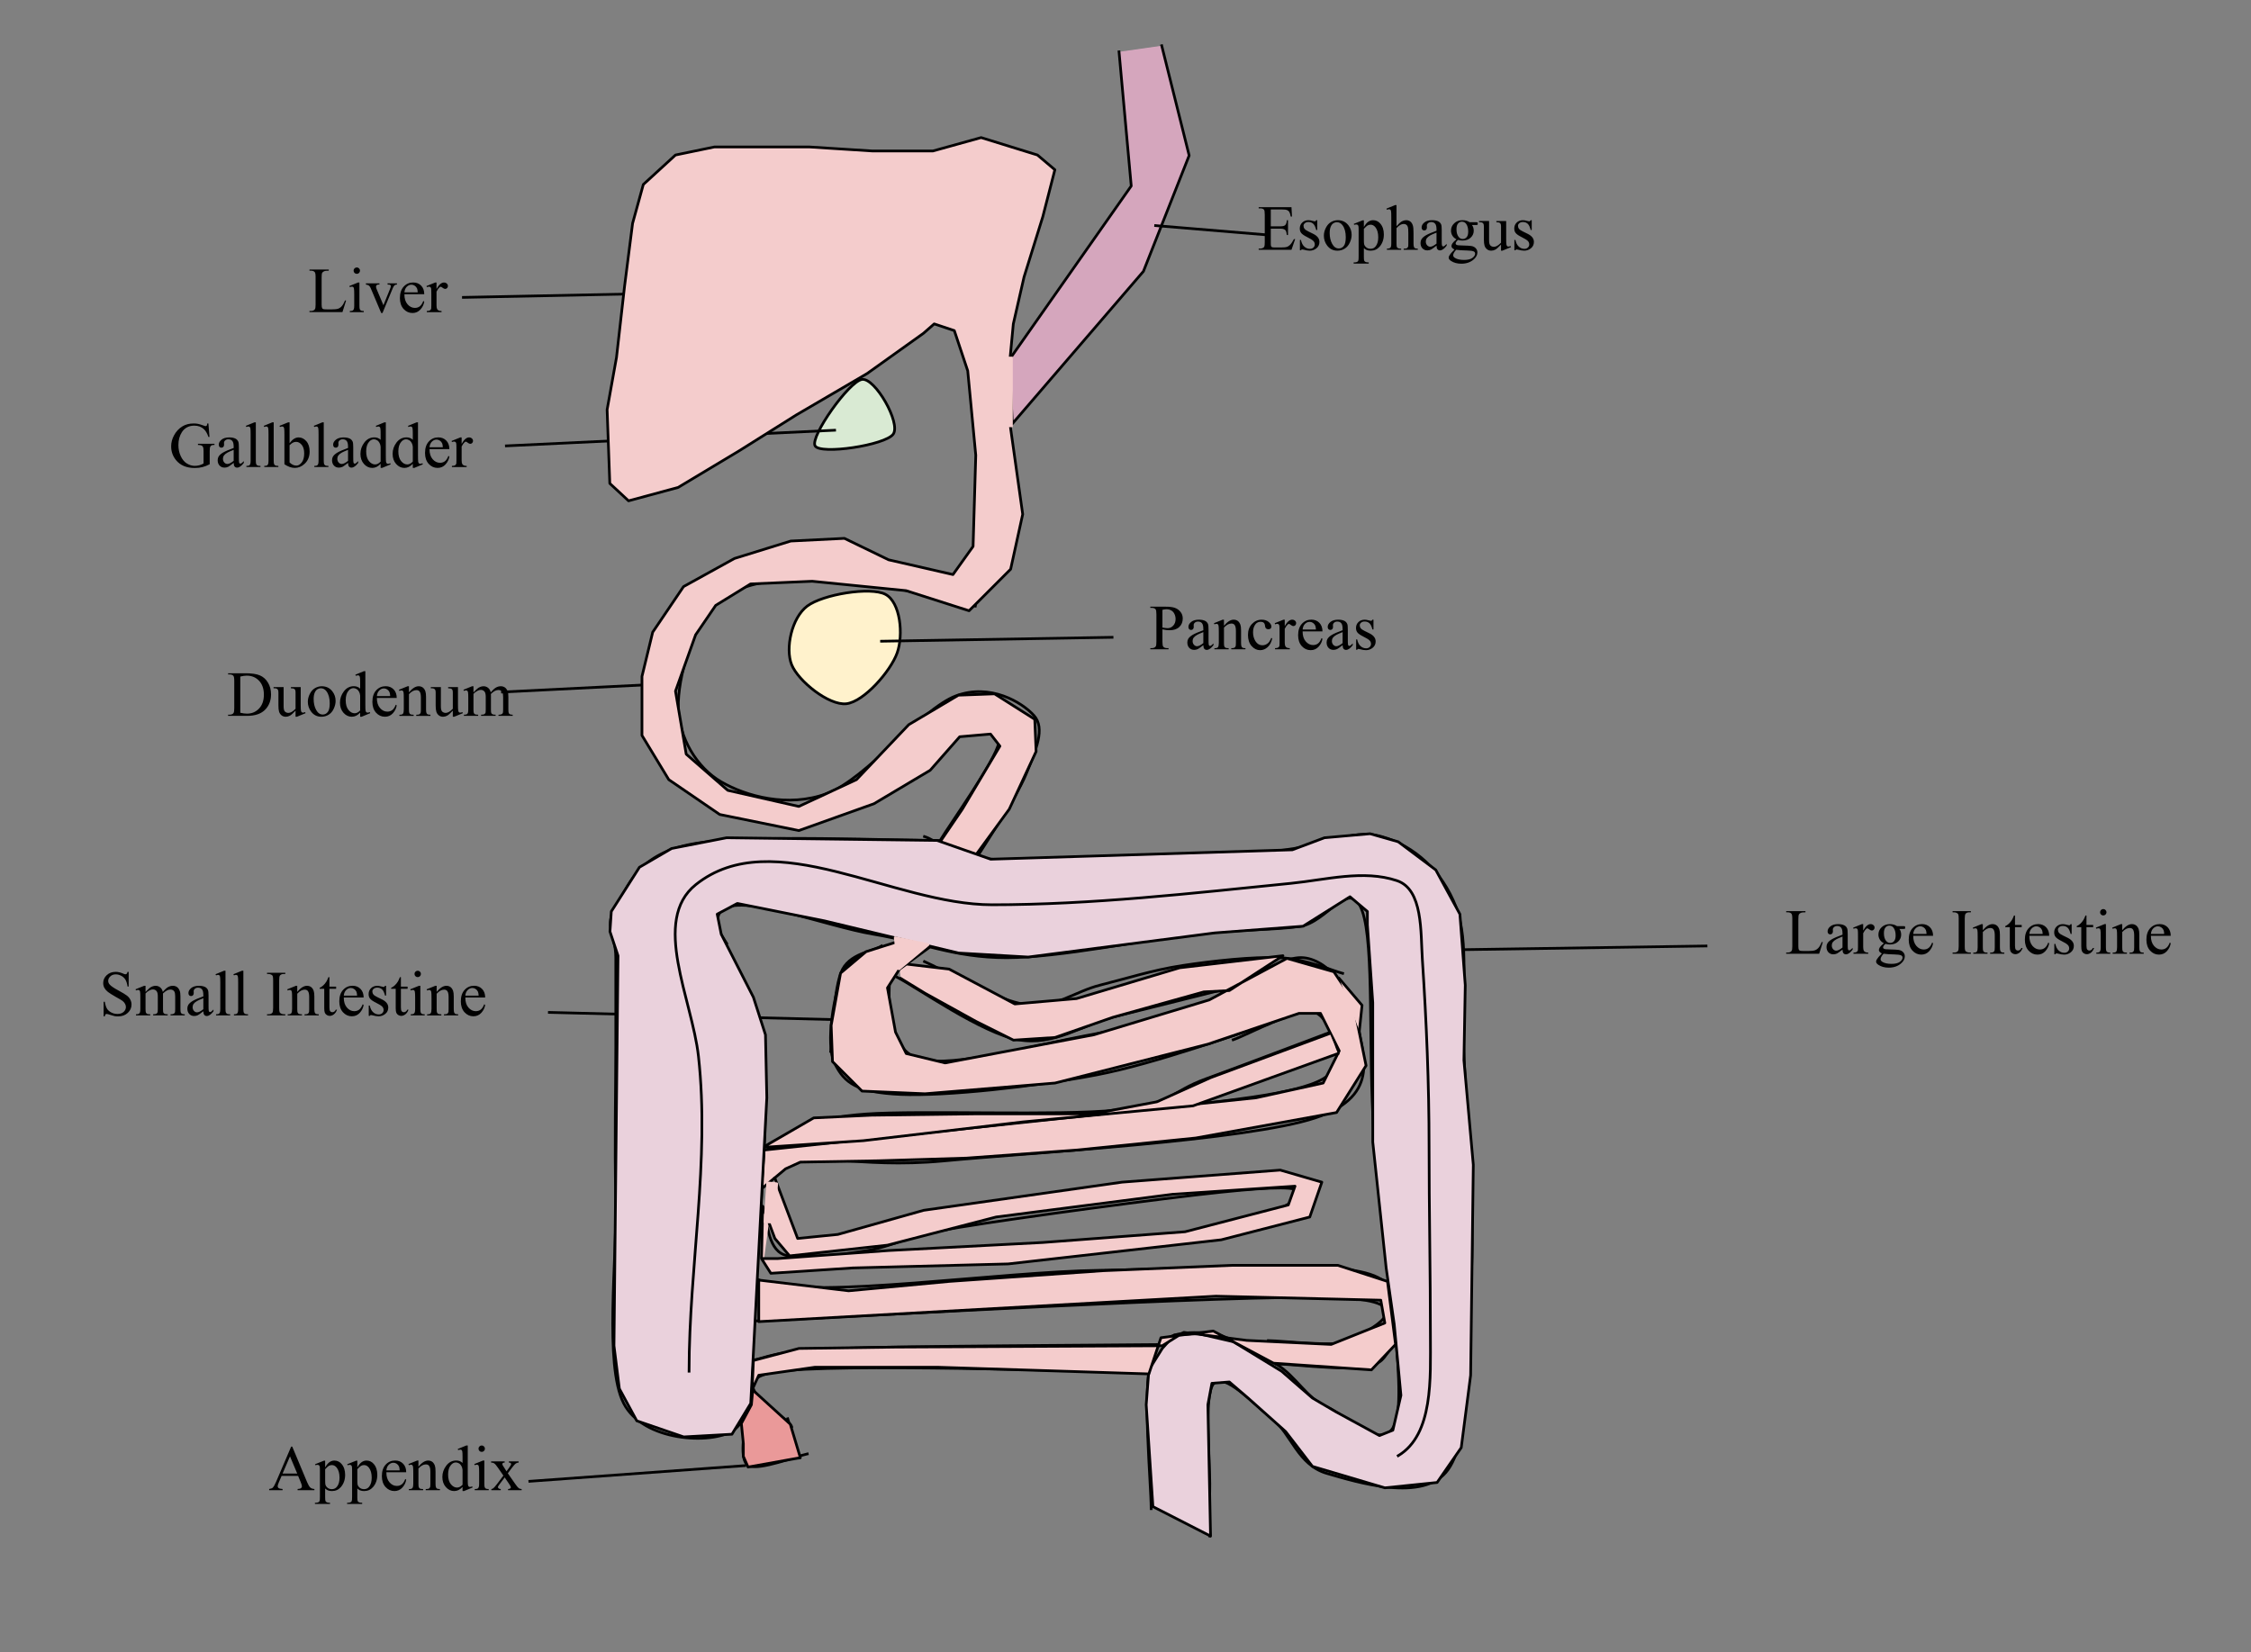 <svg version="1.1" viewBox="0.0 0.0 839.556 616.383" fill="none" stroke="none" stroke-linecap="square" stroke-miterlimit="10" xmlns:xlink="http://www.w3.org/1999/xlink" xmlns="http://www.w3.org/2000/svg"><rect x="0.0" y="0.0" width="839.556" height="616.383" fill="#808080" stroke="none"/><clipPath id="p.0"><path d="m0 0l839.556 0l0 616.383l-839.556 0l0 -616.383z" clip-rule="nonzero"/></clipPath><g clip-path="url(#p.0)"><path fill="#000000" fill-opacity="0.0" d="m0 0l839.556 0l0 616.383l-839.556 0z" fill-rule="evenodd"/><path fill="#000000" fill-opacity="0.0" d="m360.842 8.908c0.243 7.287 19.189 35.708 1.457 43.724c-17.733 8.016 -86.476 -4.858 -107.853 4.373c-21.377 9.231 -17.006 29.634 -20.407 51.01c-3.401 21.376 -14.332 71.902 0 77.247c14.332 5.344 65.587 -34.979 85.992 -45.181c20.405 -10.202 29.636 -27.448 36.438 -16.031c6.802 11.417 12.875 71.902 4.373 84.533c-8.502 12.631 -38.139 -10.203 -55.386 -8.745c-17.247 1.458 -37.166 7.774 -48.097 17.491c-10.931 9.717 -17.003 28.177 -17.488 40.808c-0.486 12.632 4.615 26.722 14.575 34.982c9.959 8.259 29.878 15.546 45.181 14.575c15.304 -0.972 38.867 -17.003 46.64 -20.404" fill-rule="evenodd"/><path fill="#000000" fill-opacity="0.0" d="m341.895 290.203c2.672 -2.672 10.93 -13.845 16.031 -16.031c5.101 -2.186 15.789 -3.645 14.575 2.913c-1.214 6.559 -18.217 30.365 -21.861 36.438" fill-rule="evenodd"/><path stroke="#000000" stroke-width="1.0" stroke-linejoin="round" stroke-linecap="butt" d="m341.895 290.203c2.672 -2.672 10.93 -13.845 16.031 -16.031c5.101 -2.186 15.789 -3.645 14.575 2.913c-1.214 6.559 -18.217 30.365 -21.861 36.438" fill-rule="evenodd"/><path fill="#000000" fill-opacity="0.0" d="m389.992 11.822c0.972 6.073 8.016 16.519 5.829 36.438c-2.186 19.919 -16.276 57.084 -18.948 83.076c-2.672 25.992 5.831 56.842 2.916 72.874c-2.915 16.032 -17.004 19.434 -20.404 23.32" fill-rule="evenodd"/><path fill="#000000" fill-opacity="0.0" d="m363.755 226.073c-9.231 -1.7 -39.351 -9.959 -55.383 -10.202c-16.032 -0.243 -31.58 0.727 -40.811 8.743c-9.231 8.016 -14.818 28.18 -14.575 39.354c0.243 11.174 6.803 22.346 16.034 27.69c9.231 5.344 24.777 9.717 39.352 4.373c14.575 -5.344 35.223 -31.577 48.097 -36.436c12.874 -4.858 24.777 2.428 29.15 7.286c4.372 4.858 0.728 12.875 -2.916 21.864c-3.644 8.988 -15.79 26.721 -18.948 32.066" fill-rule="evenodd"/><path stroke="#000000" stroke-width="1.0" stroke-linejoin="round" stroke-linecap="butt" d="m363.755 226.073c-9.231 -1.7 -39.351 -9.959 -55.383 -10.202c-16.032 -0.243 -31.58 0.727 -40.811 8.743c-9.231 8.016 -14.818 28.18 -14.575 39.354c0.243 11.174 6.803 22.346 16.034 27.69c9.231 5.344 24.777 9.717 39.352 4.373c14.575 -5.344 35.223 -31.577 48.097 -36.436c12.874 -4.858 24.777 2.428 29.15 7.286c4.372 4.858 0.728 12.875 -2.916 21.864c-3.644 8.988 -15.79 26.721 -18.948 32.066" fill-rule="evenodd"/><path fill="#000000" fill-opacity="0.0" d="m365.215 320.812c17.49 -0.486 79.92 -1.458 104.94 -2.916c25.02 -1.458 33.035 -9.23 45.181 -5.829c12.146 3.401 22.592 12.874 27.693 26.234c5.101 13.36 1.942 31.336 2.913 53.927c0.972 22.591 3.888 55.627 2.916 81.619c-0.972 25.992 0.242 61.702 -8.745 74.333c-8.988 12.632 -34.25 4.615 -45.181 1.457c-10.931 -3.158 -13.36 -14.817 -20.404 -20.404c-7.045 -5.587 -17.977 -17.49 -21.864 -13.118c-3.887 4.372 -1.214 29.878 -1.457 39.352c-0.243 9.474 0 14.576 0 17.491" fill-rule="evenodd"/><path stroke="#000000" stroke-width="1.0" stroke-linejoin="round" stroke-linecap="butt" d="m365.215 320.812c17.49 -0.486 79.92 -1.458 104.94 -2.916c25.02 -1.458 33.035 -9.23 45.181 -5.829c12.146 3.401 22.592 12.874 27.693 26.234c5.101 13.36 1.942 31.336 2.913 53.927c0.972 22.591 3.888 55.627 2.916 81.619c-0.972 25.992 0.242 61.702 -8.745 74.333c-8.988 12.632 -34.25 4.615 -45.181 1.457c-10.931 -3.158 -13.36 -14.817 -20.404 -20.404c-7.045 -5.587 -17.977 -17.49 -21.864 -13.118c-3.887 4.372 -1.214 29.878 -1.457 39.352c-0.243 9.474 0 14.576 0 17.491" fill-rule="evenodd"/><path fill="#000000" fill-opacity="0.0" d="m352.097 313.524c-15.79 0.243 -74.333 -2.673 -94.738 1.457c-20.405 4.129 -23.075 16.276 -27.69 23.32c-4.615 7.045 0 10.203 0 18.948c0 8.745 0 18.462 0 33.522c0 15.061 -0.486 34.737 0 56.843c0.486 22.105 -4.374 61.458 2.913 75.79c7.287 14.332 32.795 15.546 40.811 10.202c8.016 -5.344 5.343 -18.462 7.286 -42.268c1.943 -23.806 6.316 -75.304 4.373 -100.567c-1.943 -25.263 -22.833 -43.969 -16.031 -51.013c6.802 -7.045 39.11 5.83 56.843 8.745c17.733 2.915 29.635 8.745 49.554 8.745c19.919 0 51.739 -6.802 69.958 -8.745c18.219 -1.943 28.909 -1.456 39.354 -2.913c10.446 -1.458 18.705 -18.706 23.32 -5.832c4.615 12.874 2.184 51.742 4.37 83.079c2.186 31.336 11.66 87.936 8.745 104.94c-2.915 17.004 -18.703 0.242 -26.234 -2.916c-7.53 -3.158 -11.417 -11.416 -18.948 -16.031c-7.531 -4.615 -18.463 -11.418 -26.236 -11.661c-7.773 -0.243 -17.004 -0.729 -20.404 10.202c-3.401 10.931 0 46.155 0 55.386" fill-rule="evenodd"/><path stroke="#000000" stroke-width="1.0" stroke-linejoin="round" stroke-linecap="butt" d="m352.097 313.524c-15.79 0.243 -74.333 -2.673 -94.738 1.457c-20.405 4.129 -23.075 16.276 -27.69 23.32c-4.615 7.045 0 10.203 0 18.948c0 8.745 0 18.462 0 33.522c0 15.061 -0.486 34.737 0 56.843c0.486 22.105 -4.374 61.458 2.913 75.79c7.287 14.332 32.795 15.546 40.811 10.202c8.016 -5.344 5.343 -18.462 7.286 -42.268c1.943 -23.806 6.316 -75.304 4.373 -100.567c-1.943 -25.263 -22.833 -43.969 -16.031 -51.013c6.802 -7.045 39.11 5.83 56.843 8.745c17.733 2.915 29.635 8.745 49.554 8.745c19.919 0 51.739 -6.802 69.958 -8.745c18.219 -1.943 28.909 -1.456 39.354 -2.913c10.446 -1.458 18.705 -18.706 23.32 -5.832c4.615 12.874 2.184 51.742 4.37 83.079c2.186 31.336 11.66 87.936 8.745 104.94c-2.915 17.004 -18.703 0.242 -26.234 -2.916c-7.53 -3.158 -11.417 -11.416 -18.948 -16.031c-7.531 -4.615 -18.463 -11.418 -26.236 -11.661c-7.773 -0.243 -17.004 -0.729 -20.404 10.202c-3.401 10.931 0 46.155 0 55.386" fill-rule="evenodd"/><path fill="#000000" fill-opacity="0.0" d="m254.447 510.283c-0.243 -27.449 -7.532 -134.574 -1.459 -164.696c6.073 -30.122 21.619 -15.548 37.895 -16.034c16.276 -0.486 45.912 10.932 59.759 13.118c13.846 2.186 12.389 0.729 23.32 0c10.931 -0.729 26.233 -2.915 42.265 -4.373c16.032 -1.458 38.625 -2.186 53.929 -4.373c15.304 -2.186 28.422 -10.689 37.895 -8.745c9.473 1.944 14.815 7.046 18.945 20.407c4.129 13.36 4.617 35.707 5.832 59.756c1.215 24.049 1.214 62.916 1.457 84.535c0.243 21.619 2.186 36.436 0 45.181c-2.186 8.745 -10.932 6.074 -13.118 7.289" fill-rule="evenodd"/><path stroke="#000000" stroke-width="1.0" stroke-linejoin="round" stroke-linecap="butt" d="m254.447 510.283c-0.243 -27.449 -7.532 -134.574 -1.459 -164.696c6.073 -30.122 21.619 -15.548 37.895 -16.034c16.276 -0.486 45.912 10.932 59.759 13.118c13.846 2.186 12.389 0.729 23.32 0c10.931 -0.729 26.233 -2.915 42.265 -4.373c16.032 -1.458 38.625 -2.186 53.929 -4.373c15.304 -2.186 28.422 -10.689 37.895 -8.745c9.473 1.944 14.815 7.046 18.945 20.407c4.129 13.36 4.617 35.707 5.832 59.756c1.215 24.049 1.214 62.916 1.457 84.535c0.243 21.619 2.186 36.436 0 45.181c-2.186 8.745 -10.932 6.074 -13.118 7.289" fill-rule="evenodd"/><path fill="#000000" fill-opacity="0.0" d="m344.811 312.066c4.858 1.458 9.96 7.774 29.15 8.745c19.19 0.972 71.658 -2.43 85.99 -2.916" fill-rule="evenodd"/><path stroke="#000000" stroke-width="1.0" stroke-linejoin="round" stroke-linecap="butt" d="m344.811 312.066c4.858 1.458 9.96 7.774 29.15 8.745c19.19 0.972 71.658 -2.43 85.99 -2.916" fill-rule="evenodd"/><path fill="#000000" fill-opacity="0.0" d="m344.81 354.331c-2.186 2.186 -12.875 6.316 -13.118 13.118c-0.243 6.802 -0.487 24.535 11.659 27.693c12.146 3.158 44.211 -5.587 61.215 -8.745c17.004 -3.158 27.205 -5.344 40.808 -10.202c13.603 -4.858 30.608 -19.919 40.811 -18.948c10.203 0.972 19.675 14.817 20.404 24.777c0.729 9.96 9.717 26.479 -16.031 34.982c-25.749 8.502 -105.182 12.874 -138.462 16.031c-33.28 3.157 -50.041 -4.617 -61.215 2.913c-11.174 7.53 -25.748 35.952 -5.829 42.268c19.919 6.316 87.692 -3.887 125.344 -4.373c37.652 -0.486 83.077 -4.128 100.567 1.459c17.49 5.587 10.203 26.476 4.373 32.063c-5.83 5.587 -32.793 1.216 -39.352 1.459" fill-rule="evenodd"/><path stroke="#000000" stroke-width="1.0" stroke-linejoin="round" stroke-linecap="butt" d="m344.81 354.331c-2.186 2.186 -12.875 6.316 -13.118 13.118c-0.243 6.802 -0.487 24.535 11.659 27.693c12.146 3.158 44.211 -5.587 61.215 -8.745c17.004 -3.158 27.205 -5.344 40.808 -10.202c13.603 -4.858 30.608 -19.919 40.811 -18.948c10.203 0.972 19.675 14.817 20.404 24.777c0.729 9.96 9.717 26.479 -16.031 34.982c-25.749 8.502 -105.182 12.874 -138.462 16.031c-33.28 3.157 -50.041 -4.617 -61.215 2.913c-11.174 7.53 -25.748 35.952 -5.829 42.268c19.919 6.316 87.692 -3.887 125.344 -4.373c37.652 -0.486 83.077 -4.128 100.567 1.459c17.49 5.587 10.203 26.476 4.373 32.063c-5.83 5.587 -32.793 1.216 -39.352 1.459" fill-rule="evenodd"/><path fill="#000000" fill-opacity="0.0" d="m427.888 511.739c-23.077 0 -116.357 -3.401 -138.462 0c-22.105 3.401 4.858 17.006 5.829 20.407" fill-rule="evenodd"/><path stroke="#000000" stroke-width="1.0" stroke-linejoin="round" stroke-linecap="butt" d="m427.888 511.739c-23.077 0 -116.357 -3.401 -138.462 0c-22.105 3.401 4.858 17.006 5.829 20.407" fill-rule="evenodd"/><path fill="#000000" fill-opacity="0.0" d="m328.776 352.874c-2.429 1.7 -11.66 2.915 -14.575 10.202c-2.915 7.287 -6.557 25.992 -2.913 33.522c3.644 7.531 8.502 10.933 24.777 11.661c16.275 0.729 50.04 -2.916 72.874 -7.289c22.834 -4.373 53.441 -15.79 64.129 -18.948" fill-rule="evenodd"/><path stroke="#000000" stroke-width="1.0" stroke-linejoin="round" stroke-linecap="butt" d="m328.776 352.874c-2.429 1.7 -11.66 2.915 -14.575 10.202c-2.915 7.287 -6.557 25.992 -2.913 33.522c3.644 7.531 8.502 10.933 24.777 11.661c16.275 0.729 50.04 -2.916 72.874 -7.289c22.834 -4.373 53.441 -15.79 64.129 -18.948" fill-rule="evenodd"/><path fill="#000000" fill-opacity="0.0" d="m459.95 387.852c5.101 -1.7 25.022 -12.632 30.609 -10.202c5.587 2.43 13.359 18.706 2.913 24.78c-10.445 6.073 -38.379 8.258 -65.585 11.659c-27.206 3.401 -74.091 6.316 -97.654 8.745c-23.563 2.429 -36.437 4.858 -43.724 5.829" fill-rule="evenodd"/><path stroke="#000000" stroke-width="1.0" stroke-linejoin="round" stroke-linecap="butt" d="m459.95 387.852c5.101 -1.7 25.022 -12.632 30.609 -10.202c5.587 2.43 13.359 18.706 2.913 24.78c-10.445 6.073 -38.379 8.258 -65.585 11.659c-27.206 3.401 -74.091 6.316 -97.654 8.745c-23.563 2.429 -36.437 4.858 -43.724 5.829" fill-rule="evenodd"/><path fill="#000000" fill-opacity="0.0" d="m280.68 492.792c36.194 -1.457 179.999 -9.958 217.165 -8.743c37.166 1.215 9.961 13.36 5.832 16.031c-4.129 2.672 -25.507 0 -30.609 0" fill-rule="evenodd"/><path stroke="#000000" stroke-width="1.0" stroke-linejoin="round" stroke-linecap="butt" d="m280.68 492.792c36.194 -1.457 179.999 -9.958 217.165 -8.743c37.166 1.215 9.961 13.36 5.832 16.031c-4.129 2.672 -25.507 0 -30.609 0" fill-rule="evenodd"/><path fill="#000000" fill-opacity="0.0" d="m490.559 502.995c-5.587 -0.486 -27.935 -2.428 -33.522 -2.913" fill-rule="evenodd"/><path stroke="#000000" stroke-width="1.0" stroke-linejoin="round" stroke-linecap="butt" d="m490.559 502.995c-5.587 -0.486 -27.935 -2.428 -33.522 -2.913" fill-rule="evenodd"/><path fill="#000000" fill-opacity="0.0" d="m433.717 501.538c-20.162 0.243 -95.465 0.485 -120.971 1.457c-25.506 0.972 -26.721 3.644 -32.066 4.373" fill-rule="evenodd"/><path stroke="#000000" stroke-width="1.0" stroke-linejoin="round" stroke-linecap="butt" d="m433.717 501.538c-20.162 0.243 -95.465 0.485 -120.971 1.457c-25.506 0.972 -26.721 3.644 -32.066 4.373" fill-rule="evenodd"/><path fill="#000000" fill-opacity="0.0" d="m277.766 530.688c0.243 2.672 -2.43 14.091 1.457 16.034c3.886 1.944 18.217 -3.644 21.861 -4.373" fill-rule="evenodd"/><path stroke="#000000" stroke-width="1.0" stroke-linejoin="round" stroke-linecap="butt" d="m277.766 530.688c0.243 2.672 -2.43 14.091 1.457 16.034c3.886 1.944 18.217 -3.644 21.861 -4.373" fill-rule="evenodd"/><path fill="#000000" fill-opacity="0.0" d="m298.171 543.806c-0.729 -2.429 -3.644 -12.146 -4.373 -14.575" fill-rule="evenodd"/><path stroke="#000000" stroke-width="1.0" stroke-linejoin="round" stroke-linecap="butt" d="m298.171 543.806c-0.729 -2.429 -3.644 -12.146 -4.373 -14.575" fill-rule="evenodd"/><path fill="#000000" fill-opacity="0.0" d="m330.234 352.874c-2.672 1.458 -12.631 2.187 -16.031 8.745c-3.401 6.559 -3.644 25.505 -4.373 30.606" fill-rule="evenodd"/><path stroke="#000000" stroke-width="1.0" stroke-linejoin="round" stroke-linecap="butt" d="m330.234 352.874c-2.672 1.458 -12.631 2.187 -16.031 8.745c-3.401 6.559 -3.644 25.505 -4.373 30.606" fill-rule="evenodd"/><path fill="#000000" fill-opacity="0.0" d="m344.811 358.703c6.315 2.672 26.961 14.577 37.892 16.034c10.931 1.458 17.976 -4.86 27.693 -7.289c9.717 -2.429 19.435 -5.586 30.609 -7.286c11.174 -1.7 26.476 -3.402 36.436 -2.916c9.959 0.486 19.434 4.858 23.32 5.829" fill-rule="evenodd"/><path stroke="#000000" stroke-width="1.0" stroke-linejoin="round" stroke-linecap="butt" d="m344.811 358.703c6.315 2.672 26.961 14.577 37.892 16.034c10.931 1.458 17.976 -4.86 27.693 -7.289c9.717 -2.429 19.435 -5.586 30.609 -7.286c11.174 -1.7 26.476 -3.402 36.436 -2.916c9.959 0.486 19.434 4.858 23.32 5.829" fill-rule="evenodd"/><path fill="#000000" fill-opacity="0.0" d="m334.606 364.535c7.531 3.886 31.581 20.888 45.184 23.318c13.603 2.429 23.561 -5.585 36.436 -8.743c12.874 -3.157 34.009 -8.502 40.811 -10.202" fill-rule="evenodd"/><path stroke="#000000" stroke-width="1.0" stroke-linejoin="round" stroke-linecap="butt" d="m334.606 364.535c7.531 3.886 31.581 20.888 45.184 23.318c13.603 2.429 23.561 -5.585 36.436 -8.743c12.874 -3.157 34.009 -8.502 40.811 -10.202" fill-rule="evenodd"/><path fill="#000000" fill-opacity="0.0" d="m496.388 384.94c-7.773 2.915 -33.28 12.633 -46.64 17.491c-13.36 4.858 -12.389 9.473 -33.522 11.659c-21.133 2.186 -72.874 -8.544922E-4 -93.278 1.457c-20.405 1.458 -24.291 6.074 -29.15 7.289" fill-rule="evenodd"/><path stroke="#000000" stroke-width="1.0" stroke-linejoin="round" stroke-linecap="butt" d="m496.388 384.94c-7.773 2.915 -33.28 12.633 -46.64 17.491c-13.36 4.858 -12.389 9.473 -33.522 11.659c-21.133 2.186 -72.874 -8.544922E-4 -93.278 1.457c-20.405 1.458 -24.291 6.074 -29.15 7.289" fill-rule="evenodd"/><path fill="#000000" fill-opacity="0.0" d="m285.053 451.985c1.215 2.672 0.973 13.602 7.289 16.031c6.316 2.429 19.675 0.244 30.606 -1.457c10.931 -1.7 12.874 -5.101 34.979 -8.745c22.105 -3.644 76.52 -10.932 97.654 -13.118c21.134 -2.186 28.178 -1.944 29.15 0c0.972 1.944 -8.259 8.26 -23.32 11.661c-15.061 3.401 -45.911 7.045 -67.045 8.745c-21.134 1.7 -42.026 0.485 -59.759 1.457c-17.733 0.972 -38.865 3.644 -46.638 4.373" fill-rule="evenodd"/><path stroke="#000000" stroke-width="1.0" stroke-linejoin="round" stroke-linecap="butt" d="m285.053 451.985c1.215 2.672 0.973 13.602 7.289 16.031c6.316 2.429 19.675 0.244 30.606 -1.457c10.931 -1.7 12.874 -5.101 34.979 -8.745c22.105 -3.644 76.52 -10.932 97.654 -13.118c21.134 -2.186 28.178 -1.944 29.15 0c0.972 1.944 -8.259 8.26 -23.32 11.661c-15.061 3.401 -45.911 7.045 -67.045 8.745c-21.134 1.7 -42.026 0.485 -59.759 1.457c-17.733 0.972 -38.865 3.644 -46.638 4.373" fill-rule="evenodd"/><path fill="#000000" fill-opacity="0.0" d="m244.244 109.472c-11.903 0.243 -59.514 1.216 -71.417 1.459" fill-rule="evenodd"/><path stroke="#000000" stroke-width="1.0" stroke-linejoin="round" stroke-linecap="butt" d="m244.244 109.472c-11.903 0.243 -59.514 1.216 -71.417 1.459" fill-rule="evenodd"/><path fill="#000000" fill-opacity="0.0" d="m21.247 93.441l163.402 0l0 89.921l-163.402 0z" fill-rule="evenodd"/><path fill="#000000" fill-opacity="0.0" d="m105.94 84.391l78.709 0l0 51.622l-78.709 0z" fill-rule="evenodd"/><path fill="#000000" d="m128.705 112.04l0.375 0.078l-1.359 4.312l-12.297 0l0 -0.438l0.594 0q1.016 0 1.438 -0.656q0.25 -0.375 0.25 -1.734l0 -10.25q0 -1.484 -0.328 -1.859q-0.453 -0.516 -1.359 -0.516l-0.594 0l0 -0.438l7.188 0l0 0.438q-1.266 -0.016 -1.781 0.234q-0.5 0.234 -0.688 0.609q-0.188 0.375 -0.188 1.797l0 9.984q0 0.969 0.188 1.344q0.141 0.234 0.438 0.359q0.297 0.109 1.828 0.109l1.156 0q1.828 0 2.562 -0.266q0.75 -0.266 1.359 -0.953q0.609 -0.688 1.219 -2.156zm4.379 -12.281q0.484 0 0.828 0.359q0.359 0.344 0.359 0.828q0 0.5 -0.359 0.859q-0.344 0.344 -0.828 0.344q-0.5 0 -0.859 -0.344q-0.344 -0.359 -0.344 -0.859q0 -0.484 0.344 -0.828q0.359 -0.359 0.859 -0.359zm0.969 5.625l0 8.625q0 1.0 0.141 1.344q0.156 0.328 0.438 0.5q0.297 0.156 1.047 0.156l0 0.422l-5.203 0l0 -0.422q0.781 0 1.047 -0.156q0.266 -0.156 0.422 -0.5q0.172 -0.359 0.172 -1.344l0 -4.141q0 -1.75 -0.109 -2.266q-0.078 -0.375 -0.266 -0.516q-0.172 -0.156 -0.469 -0.156q-0.328 0 -0.797 0.188l-0.172 -0.422l3.234 -1.312l0.516 0zm2.418 0.312l5.047 0l0 0.438l-0.328 0q-0.453 0 -0.703 0.219q-0.234 0.219 -0.234 0.594q0 0.406 0.25 0.969l2.5 5.938l2.5 -6.156q0.266 -0.656 0.266 -1.0q0 -0.156 -0.094 -0.266q-0.125 -0.172 -0.328 -0.234q-0.188 -0.062 -0.797 -0.062l0 -0.438l3.5 0l0 0.438q-0.609 0.047 -0.844 0.234q-0.406 0.359 -0.734 1.172l-3.812 9.219l-0.484 0l-3.828 -9.062q-0.266 -0.625 -0.5 -0.906q-0.234 -0.281 -0.594 -0.469q-0.203 -0.094 -0.781 -0.188l0 -0.438zm14.359 4.047q-0.016 2.391 1.156 3.75q1.172 1.359 2.75 1.359q1.062 0 1.828 -0.578q0.781 -0.594 1.312 -2.0l0.359 0.234q-0.234 1.609 -1.422 2.938q-1.188 1.312 -2.969 1.312q-1.938 0 -3.312 -1.5q-1.375 -1.516 -1.375 -4.062q0 -2.75 1.406 -4.281q1.422 -1.547 3.547 -1.547q1.812 0 2.969 1.188q1.156 1.188 1.156 3.188l-7.406 0zm0 -0.688l4.969 0q-0.062 -1.031 -0.25 -1.453q-0.297 -0.656 -0.875 -1.031q-0.578 -0.375 -1.219 -0.375q-0.969 0 -1.734 0.766q-0.766 0.75 -0.891 2.094zm11.98 -3.672l0 2.406q1.344 -2.406 2.766 -2.406q0.641 0 1.062 0.391q0.422 0.391 0.422 0.906q0 0.453 -0.312 0.781q-0.297 0.312 -0.719 0.312q-0.406 0 -0.922 -0.406q-0.5 -0.406 -0.75 -0.406q-0.203 0 -0.453 0.234q-0.531 0.484 -1.094 1.578l0 5.141q0 0.891 0.219 1.359q0.156 0.312 0.547 0.531q0.391 0.203 1.109 0.203l0 0.422l-5.5 0l0 -0.422q0.828 0 1.219 -0.266q0.297 -0.188 0.422 -0.594q0.047 -0.203 0.047 -1.141l0 -4.156q0 -1.875 -0.078 -2.234q-0.062 -0.359 -0.281 -0.516q-0.203 -0.172 -0.5 -0.172q-0.359 0 -0.828 0.188l-0.109 -0.422l3.25 -1.312l0.484 0z" fill-rule="nonzero"/><path fill="#d9ead3" d="m321.491 141.537c-4.858 0.729 -19.434 21.376 -17.491 24.777c1.943 3.401 26.234 -0.243 29.15 -4.373c2.915 -4.129 -6.801 -21.133 -11.659 -20.404z" fill-rule="evenodd"/><path stroke="#000000" stroke-width="1.0" stroke-linejoin="round" stroke-linecap="butt" d="m321.491 141.537c-4.858 0.729 -19.434 21.376 -17.491 24.777c1.943 3.401 26.234 -0.243 29.15 -4.373c2.915 -4.129 -6.801 -21.133 -11.659 -20.404z" fill-rule="evenodd"/><path fill="#fff2cc" d="m330.234 221.7c-5.587 -2.915 -23.32 4.272461E-4 -29.15 4.373c-5.83 4.372 -8.259 15.788 -5.829 21.861c2.429 6.073 13.846 15.304 20.404 14.575c6.559 -0.729 16.518 -12.146 18.948 -18.948c2.429 -6.801 1.214 -18.946 -4.373 -21.861z" fill-rule="evenodd"/><path stroke="#000000" stroke-width="1.0" stroke-linejoin="round" stroke-linecap="butt" d="m330.234 221.7c-5.587 -2.915 -23.32 4.272461E-4 -29.15 4.373c-5.83 4.372 -8.259 15.788 -5.829 21.861c2.429 6.073 13.846 15.304 20.404 14.575c6.559 -0.729 16.518 -12.146 18.948 -18.948c2.429 -6.801 1.214 -18.946 -4.373 -21.861z" fill-rule="evenodd"/><path fill="#000000" fill-opacity="0.0" d="m459.95 61.139l316.724 0l0 37.89l-316.724 0z" fill-rule="evenodd"/><path fill="#000000" d="m473.966 78.148l0 6.281l3.5 0q1.359 0 1.812 -0.406q0.609 -0.531 0.672 -1.891l0.438 0l0 5.531l-0.438 0q-0.156 -1.172 -0.328 -1.5q-0.203 -0.406 -0.688 -0.641q-0.484 -0.234 -1.469 -0.234l-3.5 0l0 5.234q0 1.062 0.094 1.297q0.094 0.219 0.328 0.359q0.234 0.125 0.891 0.125l2.703 0q1.344 0 1.953 -0.188q0.609 -0.188 1.172 -0.734q0.719 -0.719 1.484 -2.188l0.469 0l-1.375 3.984l-12.234 0l0 -0.438l0.562 0q0.562 0 1.062 -0.266q0.375 -0.188 0.5 -0.562q0.141 -0.375 0.141 -1.531l0 -10.328q0 -1.516 -0.297 -1.859q-0.422 -0.469 -1.406 -0.469l-0.562 0l0 -0.438l12.234 0l0.188 3.484l-0.469 0q-0.234 -1.266 -0.547 -1.734q-0.297 -0.469 -0.875 -0.703q-0.469 -0.188 -1.656 -0.188l-4.359 0zm17.332 3.984l0 3.656l-0.391 0q-0.438 -1.734 -1.141 -2.344q-0.688 -0.625 -1.766 -0.625q-0.828 0 -1.328 0.438q-0.5 0.422 -0.5 0.953q0 0.656 0.375 1.125q0.359 0.484 1.469 1.016l1.719 0.844q2.375 1.156 2.375 3.047q0 1.469 -1.109 2.375q-1.109 0.891 -2.484 0.891q-0.984 0 -2.25 -0.359q-0.375 -0.109 -0.625 -0.109q-0.266 0 -0.422 0.312l-0.391 0l0 -3.844l0.391 0q0.328 1.641 1.25 2.484q0.922 0.828 2.078 0.828q0.812 0 1.312 -0.469q0.516 -0.484 0.516 -1.156q0 -0.812 -0.578 -1.359q-0.562 -0.547 -2.266 -1.391q-1.688 -0.844 -2.219 -1.531q-0.531 -0.656 -0.531 -1.688q0 -1.312 0.906 -2.203q0.906 -0.891 2.359 -0.891q0.625 0 1.531 0.266q0.594 0.172 0.797 0.172q0.188 0 0.281 -0.078q0.109 -0.078 0.25 -0.359l0.391 0zm7.652 0q2.438 0 3.922 1.844q1.25 1.578 1.25 3.641q0 1.438 -0.703 2.922q-0.688 1.469 -1.906 2.219q-1.203 0.75 -2.688 0.75q-2.422 0 -3.859 -1.938q-1.203 -1.625 -1.203 -3.656q0 -1.469 0.734 -2.922q0.734 -1.469 1.922 -2.156q1.203 -0.703 2.531 -0.703zm-0.359 0.75q-0.625 0 -1.25 0.375q-0.625 0.375 -1.016 1.297q-0.391 0.922 -0.391 2.375q0 2.344 0.938 4.047q0.938 1.703 2.453 1.703q1.141 0 1.875 -0.938q0.734 -0.938 0.734 -3.234q0 -2.859 -1.219 -4.5q-0.844 -1.125 -2.125 -1.125zm6.328 0.625l3.312 -1.328l0.453 0l0 2.5q0.828 -1.422 1.656 -1.984q0.844 -0.562 1.766 -0.562q1.625 0 2.703 1.266q1.328 1.547 1.328 4.031q0 2.766 -1.594 4.594q-1.312 1.484 -3.312 1.484q-0.859 0 -1.5 -0.25q-0.469 -0.172 -1.047 -0.703l0 3.281q0 1.094 0.125 1.391q0.141 0.297 0.469 0.469q0.344 0.188 1.219 0.188l0 0.438l-5.625 0l0 -0.438l0.297 0q0.641 0.016 1.094 -0.25q0.219 -0.125 0.344 -0.422q0.125 -0.281 0.125 -1.453l0 -10.156q0 -1.031 -0.094 -1.312q-0.094 -0.281 -0.297 -0.422q-0.203 -0.141 -0.562 -0.141q-0.281 0 -0.703 0.156l-0.156 -0.375zm3.766 1.859l0 4.016q0 1.297 0.094 1.703q0.172 0.688 0.812 1.203q0.641 0.516 1.609 0.516q1.172 0 1.891 -0.922q0.953 -1.188 0.953 -3.359q0 -2.453 -1.078 -3.781q-0.75 -0.922 -1.781 -0.922q-0.562 0 -1.109 0.281q-0.422 0.219 -1.391 1.266zm12.172 -8.859l0 7.859q1.297 -1.438 2.062 -1.828q0.766 -0.406 1.516 -0.406q0.922 0 1.578 0.5q0.656 0.5 0.969 1.578q0.219 0.75 0.219 2.75l0 3.797q0 1.016 0.172 1.391q0.109 0.281 0.391 0.453q0.281 0.156 1.031 0.156l0 0.422l-5.266 0l0 -0.422l0.25 0q0.75 0 1.031 -0.219q0.297 -0.234 0.422 -0.688q0.031 -0.188 0.031 -1.094l0 -3.797q0 -1.766 -0.188 -2.312q-0.172 -0.547 -0.578 -0.828q-0.391 -0.281 -0.953 -0.281q-0.578 0 -1.203 0.312q-0.625 0.297 -1.484 1.234l0 5.672q0 1.094 0.125 1.375q0.125 0.266 0.453 0.453q0.328 0.172 1.156 0.172l0 0.422l-5.328 0l0 -0.422q0.719 0 1.125 -0.219q0.234 -0.125 0.375 -0.453q0.141 -0.328 0.141 -1.328l0 -9.719q0 -1.844 -0.094 -2.266q-0.078 -0.422 -0.266 -0.562q-0.172 -0.156 -0.484 -0.156q-0.234 0 -0.797 0.188l-0.156 -0.422l3.203 -1.312l0.547 0zm14.922 15.125q-1.641 1.281 -2.062 1.469q-0.641 0.297 -1.359 0.297q-1.109 0 -1.828 -0.75q-0.719 -0.766 -0.719 -2.016q0 -0.781 0.344 -1.359q0.484 -0.797 1.672 -1.5q1.188 -0.703 3.953 -1.703l0 -0.422q0 -1.609 -0.516 -2.203q-0.5 -0.609 -1.469 -0.609q-0.734 0 -1.172 0.406q-0.453 0.391 -0.453 0.906l0.031 0.688q0 0.531 -0.281 0.828q-0.266 0.297 -0.719 0.297q-0.438 0 -0.719 -0.297q-0.266 -0.312 -0.266 -0.844q0 -1.0 1.031 -1.844q1.031 -0.844 2.891 -0.844q1.438 0 2.344 0.469q0.703 0.375 1.031 1.141q0.203 0.5 0.203 2.062l0 3.641q0 1.547 0.062 1.891q0.062 0.344 0.188 0.469q0.141 0.109 0.312 0.109q0.188 0 0.328 -0.078q0.25 -0.156 0.953 -0.859l0 0.656q-1.312 1.766 -2.516 1.766q-0.562 0 -0.906 -0.406q-0.344 -0.406 -0.359 -1.359zm0 -0.766l0 -4.094q-1.766 0.703 -2.281 1.0q-0.922 0.516 -1.328 1.078q-0.391 0.562 -0.391 1.234q0 0.844 0.5 1.406q0.5 0.547 1.156 0.547q0.891 0 2.344 -1.172zm7.449 -1.609q-0.984 -0.469 -1.516 -1.328q-0.531 -0.875 -0.531 -1.906q0 -1.594 1.203 -2.734q1.203 -1.156 3.078 -1.156q1.531 0 2.656 0.75l2.281 0q0.5 0 0.578 0.031q0.094 0.016 0.125 0.094q0.062 0.109 0.062 0.375q0 0.297 -0.047 0.422q-0.047 0.062 -0.141 0.094q-0.078 0.031 -0.578 0.031l-1.391 0q0.656 0.844 0.656 2.156q0 1.5 -1.156 2.578q-1.141 1.062 -3.078 1.062q-0.797 0 -1.625 -0.234q-0.516 0.438 -0.703 0.781q-0.188 0.328 -0.188 0.562q0 0.203 0.188 0.391q0.203 0.188 0.766 0.266q0.328 0.047 1.641 0.078q2.422 0.062 3.125 0.172q1.094 0.141 1.734 0.812q0.656 0.656 0.656 1.609q0 1.328 -1.234 2.484q-1.828 1.719 -4.766 1.719q-2.266 0 -3.828 -1.031q-0.875 -0.578 -0.875 -1.219q0 -0.281 0.125 -0.562q0.203 -0.422 0.828 -1.203q0.078 -0.109 1.188 -1.266q-0.609 -0.359 -0.859 -0.641q-0.25 -0.297 -0.25 -0.656q0 -0.422 0.328 -0.969q0.344 -0.547 1.547 -1.562zm2.031 -6.562q-0.859 0 -1.453 0.688q-0.578 0.688 -0.578 2.125q0 1.844 0.797 2.859q0.609 0.781 1.547 0.781q0.891 0 1.453 -0.672q0.578 -0.672 0.578 -2.094q0 -1.859 -0.797 -2.922q-0.609 -0.766 -1.547 -0.766zm-2.156 10.484q-0.547 0.594 -0.828 1.109q-0.281 0.516 -0.281 0.953q0 0.562 0.688 0.984q1.172 0.734 3.375 0.734q2.109 0 3.109 -0.75q1.016 -0.75 1.016 -1.594q0 -0.609 -0.609 -0.859q-0.609 -0.266 -2.406 -0.312q-2.641 -0.062 -4.062 -0.266zm18.656 -10.734l0 6.5q0 1.859 0.094 2.281q0.094 0.422 0.281 0.594q0.188 0.156 0.453 0.156q0.359 0 0.812 -0.203l0.172 0.406l-3.219 1.328l-0.516 0l0 -2.281q-1.391 1.5 -2.125 1.891q-0.719 0.391 -1.531 0.391q-0.891 0 -1.562 -0.516q-0.656 -0.531 -0.922 -1.344q-0.25 -0.828 -0.25 -2.328l0 -4.797q0 -0.75 -0.172 -1.047q-0.156 -0.297 -0.484 -0.453q-0.312 -0.156 -1.156 -0.141l0 -0.438l3.75 0l0 7.188q0 1.5 0.516 1.969q0.531 0.469 1.266 0.469q0.516 0 1.141 -0.312q0.641 -0.328 1.531 -1.219l0 -6.078q0 -0.922 -0.344 -1.234q-0.328 -0.328 -1.391 -0.344l0 -0.438l3.656 0zm9.531 -0.312l0 3.656l-0.391 0q-0.438 -1.734 -1.141 -2.344q-0.688 -0.625 -1.766 -0.625q-0.828 0 -1.328 0.438q-0.5 0.422 -0.5 0.953q0 0.656 0.375 1.125q0.359 0.484 1.469 1.016l1.719 0.844q2.375 1.156 2.375 3.047q0 1.469 -1.109 2.375q-1.109 0.891 -2.484 0.891q-0.984 0 -2.25 -0.359q-0.375 -0.109 -0.625 -0.109q-0.266 0 -0.422 0.312l-0.391 0l0 -3.844l0.391 0q0.328 1.641 1.25 2.484q0.922 0.828 2.078 0.828q0.812 0 1.312 -0.469q0.516 -0.484 0.516 -1.156q0 -0.812 -0.578 -1.359q-0.562 -0.547 -2.266 -1.391q-1.688 -0.844 -2.219 -1.531q-0.531 -0.656 -0.531 -1.688q0 -1.312 0.906 -2.203q0.906 -0.891 2.359 -0.891q0.625 0 1.531 0.266q0.594 0.172 0.797 0.172q0.188 0 0.281 -0.078q0.109 -0.078 0.25 -0.359l0.391 0z" fill-rule="nonzero"/><path fill="#000000" fill-opacity="0.0" d="m328.777 239.189c14.332 -0.243 71.66 -1.214 85.992 -1.457" fill-rule="evenodd"/><path stroke="#000000" stroke-width="1.0" stroke-linejoin="round" stroke-linecap="butt" d="m328.777 239.189c14.332 -0.243 71.66 -1.214 85.992 -1.457" fill-rule="evenodd"/><path fill="#000000" fill-opacity="0.0" d="m419.63 210.161l256.032 0l0 55.748l-256.032 0z" fill-rule="evenodd"/><path fill="#000000" d="m433.552 234.764l0 4.625q0 1.5 0.328 1.859q0.453 0.516 1.344 0.516l0.609 0l0 0.438l-6.797 0l0 -0.438l0.594 0q1.0 0 1.438 -0.656q0.234 -0.359 0.234 -1.719l0 -10.266q0 -1.5 -0.312 -1.859q-0.453 -0.516 -1.359 -0.516l-0.594 0l0 -0.438l5.812 0q2.141 0 3.359 0.438q1.234 0.438 2.078 1.484q0.844 1.047 0.844 2.469q0 1.953 -1.281 3.172q-1.281 1.219 -3.625 1.219q-0.578 0 -1.25 -0.078q-0.656 -0.094 -1.422 -0.25zm0 -0.672q0.625 0.109 1.094 0.172q0.484 0.062 0.828 0.062q1.219 0 2.094 -0.938q0.891 -0.953 0.891 -2.453q0 -1.031 -0.422 -1.906q-0.422 -0.891 -1.203 -1.328q-0.766 -0.438 -1.75 -0.438q-0.594 0 -1.531 0.219l0 6.609zm15.254 6.562q-1.641 1.281 -2.062 1.469q-0.641 0.297 -1.359 0.297q-1.109 0 -1.828 -0.75q-0.719 -0.766 -0.719 -2.016q0 -0.781 0.344 -1.359q0.484 -0.797 1.672 -1.5q1.188 -0.703 3.953 -1.703l0 -0.422q0 -1.609 -0.516 -2.203q-0.5 -0.609 -1.469 -0.609q-0.734 0 -1.172 0.406q-0.453 0.391 -0.453 0.906l0.031 0.688q0 0.531 -0.281 0.828q-0.266 0.297 -0.719 0.297q-0.438 0 -0.719 -0.297q-0.266 -0.312 -0.266 -0.844q0 -1.0 1.031 -1.844q1.031 -0.844 2.891 -0.844q1.438 0 2.344 0.469q0.703 0.375 1.031 1.141q0.203 0.5 0.203 2.062l0 3.641q0 1.547 0.062 1.891q0.062 0.344 0.188 0.469q0.141 0.109 0.312 0.109q0.188 0 0.328 -0.078q0.25 -0.156 0.953 -0.859l0 0.656q-1.312 1.766 -2.516 1.766q-0.562 0 -0.906 -0.406q-0.344 -0.406 -0.359 -1.359zm0 -0.766l0 -4.094q-1.766 0.703 -2.281 1.0q-0.922 0.516 -1.328 1.078q-0.391 0.562 -0.391 1.234q0 0.844 0.5 1.406q0.5 0.547 1.156 0.547q0.891 0 2.344 -1.172zm7.699 -6.469q1.891 -2.266 3.609 -2.266q0.875 0 1.5 0.438q0.641 0.438 1.016 1.438q0.25 0.703 0.25 2.156l0 4.594q0 1.016 0.172 1.375q0.125 0.297 0.406 0.469q0.297 0.156 1.062 0.156l0 0.422l-5.297 0l0 -0.422l0.219 0q0.75 0 1.047 -0.219q0.297 -0.234 0.422 -0.688q0.047 -0.172 0.047 -1.094l0 -4.406q0 -1.453 -0.391 -2.109q-0.375 -0.672 -1.281 -0.672q-1.391 0 -2.781 1.516l0 5.672q0 1.078 0.141 1.344q0.156 0.344 0.438 0.5q0.297 0.156 1.172 0.156l0 0.422l-5.312 0l0 -0.422l0.234 0q0.828 0 1.109 -0.406q0.297 -0.422 0.297 -1.594l0 -3.984q0 -1.938 -0.094 -2.359q-0.094 -0.422 -0.281 -0.578q-0.172 -0.156 -0.469 -0.156q-0.328 0 -0.797 0.188l-0.172 -0.422l3.234 -1.312l0.5 0l0 2.266zm18.0 4.703q-0.438 2.125 -1.703 3.266q-1.266 1.141 -2.797 1.141q-1.828 0 -3.188 -1.531q-1.359 -1.547 -1.359 -4.156q0 -2.531 1.5 -4.109q1.5 -1.578 3.609 -1.578q1.594 0 2.609 0.844q1.016 0.828 1.016 1.734q0 0.438 -0.297 0.719q-0.281 0.266 -0.797 0.266q-0.688 0 -1.031 -0.438q-0.203 -0.25 -0.266 -0.938q-0.062 -0.688 -0.484 -1.062q-0.406 -0.344 -1.125 -0.344q-1.172 0 -1.891 0.859q-0.953 1.156 -0.953 3.047q0 1.922 0.938 3.391q0.953 1.469 2.562 1.469q1.141 0 2.062 -0.781q0.641 -0.547 1.25 -1.969l0.344 0.172zm4.668 -6.969l0 2.406q1.344 -2.406 2.766 -2.406q0.641 0 1.062 0.391q0.422 0.391 0.422 0.906q0 0.453 -0.312 0.781q-0.297 0.312 -0.719 0.312q-0.406 0 -0.922 -0.406q-0.5 -0.406 -0.75 -0.406q-0.203 0 -0.453 0.234q-0.531 0.484 -1.094 1.578l0 5.141q0 0.891 0.219 1.359q0.156 0.312 0.547 0.531q0.391 0.203 1.109 0.203l0 0.422l-5.5 0l0 -0.422q0.828 0 1.219 -0.266q0.297 -0.188 0.422 -0.594q0.047 -0.203 0.047 -1.141l0 -4.156q0 -1.875 -0.078 -2.234q-0.062 -0.359 -0.281 -0.516q-0.203 -0.172 -0.5 -0.172q-0.359 0 -0.828 0.188l-0.109 -0.422l3.25 -1.312l0.484 0zm6.664 4.359q-0.016 2.391 1.156 3.75q1.172 1.359 2.75 1.359q1.062 0 1.828 -0.578q0.781 -0.594 1.312 -2.0l0.359 0.234q-0.234 1.609 -1.422 2.938q-1.188 1.312 -2.969 1.312q-1.938 0 -3.312 -1.5q-1.375 -1.516 -1.375 -4.062q0 -2.75 1.406 -4.281q1.422 -1.547 3.547 -1.547q1.812 0 2.969 1.188q1.156 1.188 1.156 3.188l-7.406 0zm0 -0.688l4.969 0q-0.062 -1.031 -0.25 -1.453q-0.297 -0.656 -0.875 -1.031q-0.578 -0.375 -1.219 -0.375q-0.969 0 -1.734 0.766q-0.766 0.75 -0.891 2.094zm14.918 5.828q-1.641 1.281 -2.062 1.469q-0.641 0.297 -1.359 0.297q-1.109 0 -1.828 -0.75q-0.719 -0.766 -0.719 -2.016q0 -0.781 0.344 -1.359q0.484 -0.797 1.672 -1.5q1.188 -0.703 3.953 -1.703l0 -0.422q0 -1.609 -0.516 -2.203q-0.5 -0.609 -1.469 -0.609q-0.734 0 -1.172 0.406q-0.453 0.391 -0.453 0.906l0.031 0.688q0 0.531 -0.281 0.828q-0.266 0.297 -0.719 0.297q-0.438 0 -0.719 -0.297q-0.266 -0.312 -0.266 -0.844q0 -1.0 1.031 -1.844q1.031 -0.844 2.891 -0.844q1.438 0 2.344 0.469q0.703 0.375 1.031 1.141q0.203 0.5 0.203 2.062l0 3.641q0 1.547 0.062 1.891q0.062 0.344 0.188 0.469q0.141 0.109 0.312 0.109q0.188 0 0.328 -0.078q0.25 -0.156 0.953 -0.859l0 0.656q-1.312 1.766 -2.516 1.766q-0.562 0 -0.906 -0.406q-0.344 -0.406 -0.359 -1.359zm0 -0.766l0 -4.094q-1.766 0.703 -2.281 1.0q-0.922 0.516 -1.328 1.078q-0.391 0.562 -0.391 1.234q0 0.844 0.5 1.406q0.5 0.547 1.156 0.547q0.891 0 2.344 -1.172zm11.512 -8.734l0 3.656l-0.391 0q-0.438 -1.734 -1.141 -2.344q-0.688 -0.625 -1.766 -0.625q-0.828 0 -1.328 0.438q-0.5 0.422 -0.5 0.953q0 0.656 0.375 1.125q0.359 0.484 1.469 1.016l1.719 0.844q2.375 1.156 2.375 3.047q0 1.469 -1.109 2.375q-1.109 0.891 -2.484 0.891q-0.984 0 -2.25 -0.359q-0.375 -0.109 -0.625 -0.109q-0.266 0 -0.422 0.312l-0.391 0l0 -3.844l0.391 0q0.328 1.641 1.25 2.484q0.922 0.828 2.078 0.828q0.812 0 1.312 -0.469q0.516 -0.484 0.516 -1.156q0 -0.812 -0.578 -1.359q-0.562 -0.547 -2.266 -1.391q-1.688 -0.844 -2.219 -1.531q-0.531 -0.656 -0.531 -1.688q0 -1.312 0.906 -2.203q0.906 -0.891 2.359 -0.891q0.625 0 1.531 0.266q0.594 0.172 0.797 0.172q0.188 0 0.281 -0.078q0.109 -0.078 0.25 -0.359l0.391 0z" fill-rule="nonzero"/><path fill="#000000" fill-opacity="0.0" d="m311.289 160.486c-20.405 0.972 -102.025 4.858 -122.43 5.829" fill-rule="evenodd"/><path stroke="#000000" stroke-width="1.0" stroke-linejoin="round" stroke-linecap="butt" d="m311.289 160.486c-20.405 0.972 -102.025 4.858 -122.43 5.829" fill-rule="evenodd"/><path fill="#000000" fill-opacity="0.0" d="m53.992 142.172l134.866 0l0 42.457l-134.866 0z" fill-rule="evenodd"/><path fill="#000000" d="m77.727 157.962l0.406 5.016l-0.406 0q-0.625 -1.875 -1.609 -2.828q-1.422 -1.375 -3.641 -1.375q-3.031 0 -4.625 2.406q-1.312 2.031 -1.312 4.828q0 2.266 0.875 4.141q0.875 1.875 2.297 2.75q1.422 0.875 2.922 0.875q0.891 0 1.703 -0.219q0.828 -0.219 1.578 -0.656l0 -4.594q0 -1.203 -0.188 -1.562q-0.172 -0.375 -0.562 -0.562q-0.375 -0.203 -1.328 -0.203l0 -0.438l6.156 0l0 0.438l-0.297 0q-0.922 0 -1.25 0.609q-0.234 0.438 -0.234 1.719l0 4.859q-1.359 0.734 -2.672 1.062q-1.312 0.344 -2.906 0.344q-4.609 0 -7.0 -2.953q-1.797 -2.219 -1.797 -5.109q0 -2.094 1.016 -4.016q1.188 -2.281 3.281 -3.516q1.734 -1.016 4.125 -1.016q0.859 0 1.562 0.141q0.719 0.141 2.016 0.609q0.656 0.25 0.875 0.25q0.234 0 0.391 -0.203q0.156 -0.203 0.188 -0.797l0.438 0zm9.426 14.703q-1.641 1.281 -2.062 1.469q-0.641 0.297 -1.359 0.297q-1.109 0 -1.828 -0.75q-0.719 -0.766 -0.719 -2.016q0 -0.781 0.344 -1.359q0.484 -0.797 1.672 -1.5q1.188 -0.703 3.953 -1.703l0 -0.422q0 -1.609 -0.516 -2.203q-0.5 -0.609 -1.469 -0.609q-0.734 0 -1.172 0.406q-0.453 0.391 -0.453 0.906l0.031 0.688q0 0.531 -0.281 0.828q-0.266 0.297 -0.719 0.297q-0.438 0 -0.719 -0.297q-0.266 -0.312 -0.266 -0.844q0 -1.0 1.031 -1.844q1.031 -0.844 2.891 -0.844q1.438 0 2.344 0.469q0.703 0.375 1.031 1.141q0.203 0.5 0.203 2.062l0 3.641q0 1.547 0.062 1.891q0.062 0.344 0.188 0.469q0.141 0.109 0.312 0.109q0.188 0 0.328 -0.078q0.25 -0.156 0.953 -0.859l0 0.656q-1.312 1.766 -2.516 1.766q-0.562 0 -0.906 -0.406q-0.344 -0.406 -0.359 -1.359zm0 -0.766l0 -4.094q-1.766 0.703 -2.281 1.0q-0.922 0.516 -1.328 1.078q-0.391 0.562 -0.391 1.234q0 0.844 0.5 1.406q0.5 0.547 1.156 0.547q0.891 0 2.344 -1.172zm8.262 -14.359l0 14.25q0 1.0 0.141 1.328q0.156 0.328 0.453 0.5q0.312 0.172 1.141 0.172l0 0.422l-5.25 0l0 -0.422q0.734 0 1.0 -0.156q0.266 -0.156 0.422 -0.5q0.156 -0.359 0.156 -1.344l0 -9.75q0 -1.828 -0.094 -2.234q-0.078 -0.422 -0.266 -0.562q-0.172 -0.156 -0.453 -0.156q-0.297 0 -0.766 0.188l-0.203 -0.422l3.203 -1.312l0.516 0zm6.668 0l0 14.25q0 1.0 0.141 1.328q0.156 0.328 0.453 0.5q0.312 0.172 1.141 0.172l0 0.422l-5.25 0l0 -0.422q0.734 0 1.0 -0.156q0.266 -0.156 0.422 -0.5q0.156 -0.359 0.156 -1.344l0 -9.75q0 -1.828 -0.094 -2.234q-0.078 -0.422 -0.266 -0.562q-0.172 -0.156 -0.453 -0.156q-0.297 0 -0.766 0.188l-0.203 -0.422l3.203 -1.312l0.516 0zm5.918 7.781q1.562 -2.156 3.375 -2.156q1.641 0 2.875 1.406q1.234 1.406 1.234 3.859q0 2.859 -1.906 4.609q-1.625 1.5 -3.625 1.5q-0.938 0 -1.906 -0.344q-0.969 -0.344 -1.969 -1.016l0 -11.125q0 -1.828 -0.094 -2.25q-0.094 -0.422 -0.281 -0.562q-0.188 -0.156 -0.469 -0.156q-0.328 0 -0.812 0.188l-0.172 -0.422l3.234 -1.312l0.516 0l0 7.781zm0 0.75l0 6.422q0.609 0.594 1.234 0.891q0.641 0.297 1.312 0.297q1.062 0 1.984 -1.172q0.922 -1.172 0.922 -3.406q0 -2.062 -0.922 -3.172q-0.922 -1.109 -2.094 -1.109q-0.609 0 -1.234 0.312q-0.469 0.234 -1.203 0.938zm12.75 -8.531l0 14.25q0 1.0 0.141 1.328q0.156 0.328 0.453 0.5q0.312 0.172 1.141 0.172l0 0.422l-5.25 0l0 -0.422q0.734 0 1.0 -0.156q0.266 -0.156 0.422 -0.5q0.156 -0.359 0.156 -1.344l0 -9.75q0 -1.828 -0.094 -2.234q-0.078 -0.422 -0.266 -0.562q-0.172 -0.156 -0.453 -0.156q-0.297 0 -0.766 0.188l-0.203 -0.422l3.203 -1.312l0.516 0zm9.059 15.125q-1.641 1.281 -2.062 1.469q-0.641 0.297 -1.359 0.297q-1.109 0 -1.828 -0.75q-0.719 -0.766 -0.719 -2.016q0 -0.781 0.344 -1.359q0.484 -0.797 1.672 -1.5q1.188 -0.703 3.953 -1.703l0 -0.422q0 -1.609 -0.516 -2.203q-0.5 -0.609 -1.469 -0.609q-0.734 0 -1.172 0.406q-0.453 0.391 -0.453 0.906l0.031 0.688q0 0.531 -0.281 0.828q-0.266 0.297 -0.719 0.297q-0.438 0 -0.719 -0.297q-0.266 -0.312 -0.266 -0.844q0 -1.0 1.031 -1.844q1.031 -0.844 2.891 -0.844q1.438 0 2.344 0.469q0.703 0.375 1.031 1.141q0.203 0.5 0.203 2.062l0 3.641q0 1.547 0.062 1.891q0.062 0.344 0.188 0.469q0.141 0.109 0.312 0.109q0.188 0 0.328 -0.078q0.25 -0.156 0.953 -0.859l0 0.656q-1.312 1.766 -2.516 1.766q-0.562 0 -0.906 -0.406q-0.344 -0.406 -0.359 -1.359zm0 -0.766l0 -4.094q-1.766 0.703 -2.281 1.0q-0.922 0.516 -1.328 1.078q-0.391 0.562 -0.391 1.234q0 0.844 0.5 1.406q0.5 0.547 1.156 0.547q0.891 0 2.344 -1.172zm12.152 1.109q-0.781 0.812 -1.531 1.172q-0.75 0.359 -1.609 0.359q-1.766 0 -3.078 -1.469q-1.312 -1.469 -1.312 -3.781q0 -2.312 1.453 -4.219q1.453 -1.922 3.734 -1.922q1.422 0 2.344 0.906l0 -1.984q0 -1.844 -0.094 -2.266q-0.078 -0.422 -0.266 -0.562q-0.188 -0.156 -0.469 -0.156q-0.297 0 -0.812 0.188l-0.141 -0.422l3.188 -1.312l0.531 0l0 12.422q0 1.875 0.078 2.297q0.094 0.422 0.281 0.594q0.203 0.156 0.469 0.156q0.312 0 0.844 -0.203l0.125 0.406l-3.188 1.328l-0.547 0l0 -1.531zm0 -0.828l0 -5.531q-0.062 -0.797 -0.422 -1.453q-0.344 -0.656 -0.922 -0.984q-0.578 -0.344 -1.141 -0.344q-1.031 0 -1.828 0.938q-1.078 1.219 -1.078 3.562q0 2.359 1.031 3.625q1.031 1.25 2.297 1.25q1.078 0 2.062 -1.062zm12.0 0.828q-0.781 0.812 -1.531 1.172q-0.75 0.359 -1.609 0.359q-1.766 0 -3.078 -1.469q-1.312 -1.469 -1.312 -3.781q0 -2.312 1.453 -4.219q1.453 -1.922 3.734 -1.922q1.422 0 2.344 0.906l0 -1.984q0 -1.844 -0.094 -2.266q-0.078 -0.422 -0.266 -0.562q-0.188 -0.156 -0.469 -0.156q-0.297 0 -0.812 0.188l-0.141 -0.422l3.188 -1.312l0.531 0l0 12.422q0 1.875 0.078 2.297q0.094 0.422 0.281 0.594q0.203 0.156 0.469 0.156q0.312 0 0.844 -0.203l0.125 0.406l-3.188 1.328l-0.547 0l0 -1.531zm0 -0.828l0 -5.531q-0.062 -0.797 -0.422 -1.453q-0.344 -0.656 -0.922 -0.984q-0.578 -0.344 -1.141 -0.344q-1.031 0 -1.828 0.938q-1.078 1.219 -1.078 3.562q0 2.359 1.031 3.625q1.031 1.25 2.297 1.25q1.078 0 2.062 -1.062zm6.234 -4.656q-0.016 2.391 1.156 3.75q1.172 1.359 2.75 1.359q1.062 0 1.828 -0.578q0.781 -0.594 1.312 -2.0l0.359 0.234q-0.234 1.609 -1.422 2.938q-1.188 1.312 -2.969 1.312q-1.938 0 -3.312 -1.5q-1.375 -1.516 -1.375 -4.062q0 -2.75 1.406 -4.281q1.422 -1.547 3.547 -1.547q1.812 0 2.969 1.188q1.156 1.188 1.156 3.188l-7.406 0zm0 -0.688l4.969 0q-0.062 -1.031 -0.25 -1.453q-0.297 -0.656 -0.875 -1.031q-0.578 -0.375 -1.219 -0.375q-0.969 0 -1.734 0.766q-0.766 0.75 -0.891 2.094zm11.98 -3.672l0 2.406q1.344 -2.406 2.766 -2.406q0.641 0 1.062 0.391q0.422 0.391 0.422 0.906q0 0.453 -0.312 0.781q-0.297 0.312 -0.719 0.312q-0.406 0 -0.922 -0.406q-0.5 -0.406 -0.75 -0.406q-0.203 0 -0.453 0.234q-0.531 0.484 -1.094 1.578l0 5.141q0 0.891 0.219 1.359q0.156 0.312 0.547 0.531q0.391 0.203 1.109 0.203l0 0.422l-5.5 0l0 -0.422q0.828 0 1.219 -0.266q0.297 -0.188 0.422 -0.594q0.047 -0.203 0.047 -1.141l0 -4.156q0 -1.875 -0.078 -2.234q-0.062 -0.359 -0.281 -0.516q-0.203 -0.172 -0.5 -0.172q-0.359 0 -0.828 0.188l-0.109 -0.422l3.25 -1.312l0.484 0z" fill-rule="nonzero"/><path fill="#000000" fill-opacity="0.0" d="m245.701 255.223c-9.717 0.486 -48.583 2.428 -58.299 2.913" fill-rule="evenodd"/><path stroke="#000000" stroke-width="1.0" stroke-linejoin="round" stroke-linecap="butt" d="m245.701 255.223c-9.717 0.486 -48.583 2.428 -58.299 2.913" fill-rule="evenodd"/><path fill="#000000" fill-opacity="0.0" d="m75.667 234.992l134.866 0l0 41.354l-134.866 0z" fill-rule="evenodd"/><path fill="#000000" d="m85.073 267.032l0 -0.438l0.609 0q1.0 0 1.422 -0.641q0.266 -0.391 0.266 -1.734l0 -10.266q0 -1.484 -0.328 -1.859q-0.469 -0.516 -1.359 -0.516l-0.609 0l0 -0.438l6.469 0q3.562 0 5.422 0.812q1.859 0.797 2.984 2.688q1.141 1.891 1.141 4.359q0 3.312 -2.016 5.547q-2.266 2.484 -6.891 2.484l-7.109 0zm4.547 -1.156q1.484 0.328 2.484 0.328q2.719 0 4.516 -1.906q1.797 -1.906 1.797 -5.172q0 -3.297 -1.797 -5.188q-1.797 -1.906 -4.609 -1.906q-1.047 0 -2.391 0.344l0 13.5zm22.535 -9.578l0 6.5q0 1.859 0.094 2.281q0.094 0.422 0.281 0.594q0.188 0.156 0.453 0.156q0.359 0 0.812 -0.203l0.172 0.406l-3.219 1.328l-0.516 0l0 -2.281q-1.391 1.5 -2.125 1.891q-0.719 0.391 -1.531 0.391q-0.891 0 -1.562 -0.516q-0.656 -0.531 -0.922 -1.344q-0.25 -0.828 -0.25 -2.328l0 -4.797q0 -0.75 -0.172 -1.047q-0.156 -0.297 -0.484 -0.453q-0.312 -0.156 -1.156 -0.141l0 -0.438l3.75 0l0 7.188q0 1.5 0.516 1.969q0.531 0.469 1.266 0.469q0.516 0 1.141 -0.312q0.641 -0.328 1.531 -1.219l0 -6.078q0 -0.922 -0.344 -1.234q-0.328 -0.328 -1.391 -0.344l0 -0.438l3.656 0zm7.844 -0.313q2.438 0 3.922 1.844q1.25 1.578 1.25 3.641q0 1.438 -0.703 2.922q-0.688 1.469 -1.906 2.219q-1.203 0.75 -2.688 0.75q-2.422 0 -3.859 -1.938q-1.203 -1.625 -1.203 -3.656q0 -1.469 0.734 -2.922q0.734 -1.469 1.922 -2.156q1.203 -0.703 2.531 -0.703zm-0.359 0.75q-0.625 0 -1.25 0.375q-0.625 0.375 -1.016 1.297q-0.391 0.922 -0.391 2.375q0 2.344 0.938 4.047q0.938 1.703 2.453 1.703q1.141 0 1.875 -0.938q0.734 -0.938 0.734 -3.234q0 -2.859 -1.219 -4.5q-0.844 -1.125 -2.125 -1.125zm14.688 9.094q-0.781 0.812 -1.531 1.172q-0.75 0.359 -1.609 0.359q-1.766 0 -3.078 -1.469q-1.313 -1.469 -1.313 -3.781q0 -2.312 1.453 -4.219q1.453 -1.922 3.734 -1.922q1.422 0 2.344 0.906l0 -1.984q0 -1.844 -0.094 -2.266q-0.078 -0.422 -0.266 -0.562q-0.188 -0.156 -0.469 -0.156q-0.297 0 -0.812 0.188l-0.141 -0.422l3.188 -1.312l0.531 0l0 12.422q0 1.875 0.078 2.297q0.094 0.422 0.281 0.594q0.203 0.156 0.469 0.156q0.312 0 0.844 -0.203l0.125 0.406l-3.188 1.328l-0.547 0l0 -1.531zm0 -0.828l0 -5.531q-0.062 -0.797 -0.422 -1.453q-0.344 -0.656 -0.922 -0.984q-0.578 -0.344 -1.141 -0.344q-1.031 0 -1.828 0.938q-1.078 1.219 -1.078 3.562q0 2.359 1.031 3.625q1.031 1.25 2.297 1.25q1.078 0 2.062 -1.062zm6.234 -4.656q-0.016 2.391 1.156 3.75q1.172 1.359 2.75 1.359q1.062 0 1.828 -0.578q0.781 -0.594 1.312 -2.0l0.359 0.234q-0.234 1.609 -1.422 2.938q-1.188 1.312 -2.969 1.312q-1.938 0 -3.312 -1.5q-1.375 -1.516 -1.375 -4.062q0 -2.75 1.406 -4.281q1.422 -1.547 3.547 -1.547q1.812 0 2.969 1.188q1.156 1.188 1.156 3.188l-7.406 0zm0 -0.688l4.969 0q-0.062 -1.031 -0.25 -1.453q-0.297 -0.656 -0.875 -1.031q-0.578 -0.375 -1.219 -0.375q-0.969 0 -1.734 0.766q-0.766 0.75 -0.891 2.094zm11.965 -1.406q1.891 -2.266 3.609 -2.266q0.875 0 1.5 0.438q0.641 0.438 1.016 1.438q0.25 0.703 0.25 2.156l0 4.594q0 1.016 0.172 1.375q0.125 0.297 0.406 0.469q0.297 0.156 1.062 0.156l0 0.422l-5.297 0l0 -0.422l0.219 0q0.75 0 1.047 -0.219q0.297 -0.234 0.422 -0.688q0.047 -0.172 0.047 -1.094l0 -4.406q0 -1.453 -0.391 -2.109q-0.375 -0.672 -1.281 -0.672q-1.391 0 -2.781 1.516l0 5.672q0 1.078 0.141 1.344q0.156 0.344 0.438 0.5q0.297 0.156 1.172 0.156l0 0.422l-5.312 0l0 -0.422l0.234 0q0.828 0 1.109 -0.406q0.297 -0.422 0.297 -1.594l0 -3.984q0 -1.938 -0.094 -2.359q-0.094 -0.422 -0.281 -0.578q-0.172 -0.156 -0.469 -0.156q-0.328 0 -0.797 0.188l-0.172 -0.422l3.234 -1.313l0.5 0l0 2.266zm18.281 -1.953l0 6.5q0 1.859 0.094 2.281q0.094 0.422 0.281 0.594q0.188 0.156 0.453 0.156q0.359 0 0.812 -0.203l0.172 0.406l-3.219 1.328l-0.516 0l0 -2.281q-1.391 1.5 -2.125 1.891q-0.719 0.391 -1.531 0.391q-0.891 0 -1.562 -0.516q-0.656 -0.531 -0.922 -1.344q-0.25 -0.828 -0.25 -2.328l0 -4.797q0 -0.75 -0.172 -1.047q-0.156 -0.297 -0.484 -0.453q-0.312 -0.156 -1.156 -0.141l0 -0.438l3.75 0l0 7.188q0 1.5 0.516 1.969q0.531 0.469 1.266 0.469q0.516 0 1.141 -0.312q0.641 -0.328 1.531 -1.219l0 -6.078q0 -0.922 -0.344 -1.234q-0.328 -0.328 -1.391 -0.344l0 -0.438l3.656 0zm5.781 1.969q1.172 -1.172 1.391 -1.344q0.516 -0.453 1.125 -0.688q0.609 -0.25 1.219 -0.25q1.0 0 1.719 0.594q0.734 0.578 0.984 1.688q1.203 -1.406 2.031 -1.844q0.844 -0.438 1.719 -0.438q0.859 0 1.516 0.438q0.656 0.438 1.047 1.438q0.266 0.672 0.266 2.125l0 4.625q0 1.0 0.141 1.375q0.125 0.266 0.438 0.453q0.312 0.172 1.031 0.172l0 0.422l-5.297 0l0 -0.422l0.219 0q0.703 0 1.078 -0.266q0.281 -0.188 0.391 -0.609q0.047 -0.188 0.047 -1.125l0 -4.625q0 -1.312 -0.312 -1.844q-0.453 -0.75 -1.469 -0.75q-0.625 0 -1.25 0.312q-0.625 0.297 -1.516 1.141l-0.016 0.141l0.016 0.5l0 5.125q0 1.094 0.125 1.375q0.125 0.266 0.453 0.453q0.344 0.172 1.172 0.172l0 0.422l-5.422 0l0 -0.422q0.891 0 1.219 -0.203q0.328 -0.219 0.469 -0.641q0.047 -0.203 0.047 -1.156l0 -4.625q0 -1.312 -0.375 -1.891q-0.516 -0.75 -1.453 -0.75q-0.625 0 -1.25 0.344q-0.969 0.516 -1.5 1.156l0 5.766q0 1.047 0.141 1.375q0.156 0.312 0.438 0.469q0.297 0.156 1.172 0.156l0 0.422l-5.312 0l0 -0.422q0.734 0 1.031 -0.156q0.297 -0.156 0.438 -0.5q0.156 -0.359 0.156 -1.344l0 -4.109q0 -1.766 -0.094 -2.281q-0.094 -0.391 -0.266 -0.531q-0.172 -0.156 -0.484 -0.156q-0.328 0 -0.781 0.188l-0.172 -0.422l3.234 -1.313l0.5 0l0 2.281z" fill-rule="nonzero"/><path fill="#000000" fill-opacity="0.0" d="m540.113 354.331c16.032 -0.243 80.162 -1.214 96.194 -1.457" fill-rule="evenodd"/><path stroke="#000000" stroke-width="1.0" stroke-linejoin="round" stroke-linecap="butt" d="m540.113 354.331c16.032 -0.243 80.162 -1.214 96.194 -1.457" fill-rule="evenodd"/><path fill="#000000" fill-opacity="0.0" d="m656.711 323.724l184.126 0l0 37.89l-184.126 0z" fill-rule="evenodd"/><path fill="#000000" d="m679.477 351.374l0.375 0.078l-1.359 4.312l-12.297 0l0 -0.438l0.594 0q1.016 0 1.438 -0.656q0.25 -0.375 0.25 -1.734l0 -10.25q0 -1.484 -0.328 -1.859q-0.453 -0.516 -1.359 -0.516l-0.594 0l0 -0.438l7.188 0l0 0.438q-1.266 -0.016 -1.781 0.234q-0.5 0.234 -0.688 0.609q-0.188 0.375 -0.188 1.797l0 9.984q0 0.969 0.188 1.344q0.141 0.234 0.438 0.359q0.297 0.109 1.828 0.109l1.156 0q1.828 0 2.562 -0.266q0.75 -0.266 1.359 -0.953q0.609 -0.688 1.219 -2.156zm7.723 2.844q-1.641 1.281 -2.062 1.469q-0.641 0.297 -1.359 0.297q-1.109 0 -1.828 -0.75q-0.719 -0.766 -0.719 -2.016q0 -0.781 0.344 -1.359q0.484 -0.797 1.672 -1.5q1.188 -0.703 3.953 -1.703l0 -0.422q0 -1.609 -0.516 -2.203q-0.5 -0.609 -1.469 -0.609q-0.734 0 -1.172 0.406q-0.453 0.391 -0.453 0.906l0.031 0.688q0 0.531 -0.281 0.828q-0.266 0.297 -0.719 0.297q-0.438 0 -0.719 -0.297q-0.266 -0.312 -0.266 -0.844q0 -1.0 1.031 -1.844q1.031 -0.844 2.891 -0.844q1.438 0 2.344 0.469q0.703 0.375 1.031 1.141q0.203 0.5 0.203 2.062l0 3.641q0 1.547 0.062 1.891q0.062 0.344 0.188 0.469q0.141 0.109 0.312 0.109q0.188 0 0.328 -0.078q0.25 -0.156 0.953 -0.859l0 0.656q-1.312 1.766 -2.516 1.766q-0.562 0 -0.906 -0.406q-0.344 -0.406 -0.359 -1.359zm0 -0.766l0 -4.094q-1.766 0.703 -2.281 1.0q-0.922 0.516 -1.328 1.078q-0.391 0.562 -0.391 1.234q0 0.844 0.5 1.406q0.5 0.547 1.156 0.547q0.891 0 2.344 -1.172zm7.715 -8.734l0 2.406q1.344 -2.406 2.766 -2.406q0.641 0 1.062 0.391q0.422 0.391 0.422 0.906q0 0.453 -0.312 0.781q-0.297 0.312 -0.719 0.312q-0.406 0 -0.922 -0.406q-0.5 -0.406 -0.75 -0.406q-0.203 0 -0.453 0.234q-0.531 0.484 -1.094 1.578l0 5.141q0 0.891 0.219 1.359q0.156 0.312 0.547 0.531q0.391 0.203 1.109 0.203l0 0.422l-5.5 0l0 -0.422q0.828 0 1.219 -0.266q0.297 -0.188 0.422 -0.594q0.047 -0.203 0.047 -1.141l0 -4.156q0 -1.875 -0.078 -2.234q-0.062 -0.359 -0.281 -0.516q-0.203 -0.172 -0.5 -0.172q-0.359 0 -0.828 0.188l-0.109 -0.422l3.25 -1.312l0.484 0zm7.727 7.125q-0.984 -0.469 -1.516 -1.328q-0.531 -0.875 -0.531 -1.906q0 -1.594 1.203 -2.734q1.203 -1.156 3.078 -1.156q1.531 0 2.656 0.75l2.281 0q0.5 0 0.578 0.031q0.094 0.016 0.125 0.094q0.062 0.109 0.062 0.375q0 0.297 -0.047 0.422q-0.047 0.062 -0.141 0.094q-0.078 0.031 -0.578 0.031l-1.391 0q0.656 0.844 0.656 2.156q0 1.5 -1.156 2.578q-1.141 1.062 -3.078 1.062q-0.797 0 -1.625 -0.234q-0.516 0.438 -0.703 0.781q-0.188 0.328 -0.188 0.562q0 0.203 0.188 0.391q0.203 0.188 0.766 0.266q0.328 0.047 1.641 0.078q2.422 0.062 3.125 0.172q1.094 0.141 1.734 0.812q0.656 0.656 0.656 1.609q0 1.328 -1.234 2.484q-1.828 1.719 -4.766 1.719q-2.266 0 -3.828 -1.031q-0.875 -0.578 -0.875 -1.219q0 -0.281 0.125 -0.562q0.203 -0.422 0.828 -1.203q0.078 -0.109 1.188 -1.266q-0.609 -0.359 -0.859 -0.641q-0.25 -0.297 -0.25 -0.656q0 -0.422 0.328 -0.969q0.344 -0.547 1.547 -1.562zm2.031 -6.562q-0.859 0 -1.453 0.688q-0.578 0.688 -0.578 2.125q0 1.844 0.797 2.859q0.609 0.781 1.547 0.781q0.891 0 1.453 -0.672q0.578 -0.672 0.578 -2.094q0 -1.859 -0.797 -2.922q-0.609 -0.766 -1.547 -0.766zm-2.156 10.484q-0.547 0.594 -0.828 1.109q-0.281 0.516 -0.281 0.953q0 0.562 0.688 0.984q1.172 0.734 3.375 0.734q2.109 0 3.109 -0.75q1.016 -0.75 1.016 -1.594q0 -0.609 -0.609 -0.859q-0.609 -0.266 -2.406 -0.312q-2.641 -0.062 -4.062 -0.266zm11.062 -6.688q-0.016 2.391 1.156 3.75q1.172 1.359 2.75 1.359q1.062 0 1.828 -0.578q0.781 -0.594 1.312 -2.0l0.359 0.234q-0.234 1.609 -1.422 2.938q-1.188 1.312 -2.969 1.312q-1.938 0 -3.312 -1.5q-1.375 -1.516 -1.375 -4.062q0 -2.75 1.406 -4.281q1.422 -1.547 3.547 -1.547q1.812 0 2.969 1.188q1.156 1.188 1.156 3.188l-7.406 0zm0 -0.688l4.969 0q-0.062 -1.031 -0.25 -1.453q-0.297 -0.656 -0.875 -1.031q-0.578 -0.375 -1.219 -0.375q-0.969 0 -1.734 0.766q-0.766 0.75 -0.891 2.094zm21.496 6.938l0 0.438l-6.812 0l0 -0.438l0.562 0q0.984 0 1.438 -0.578q0.281 -0.375 0.281 -1.797l0 -10.266q0 -1.203 -0.156 -1.594q-0.109 -0.297 -0.484 -0.5q-0.516 -0.281 -1.078 -0.281l-0.562 0l0 -0.438l6.812 0l0 0.438l-0.578 0q-0.969 0 -1.406 0.562q-0.297 0.375 -0.297 1.812l0 10.266q0 1.203 0.156 1.594q0.109 0.297 0.484 0.5q0.5 0.281 1.062 0.281l0.578 0zm4.461 -8.344q1.891 -2.266 3.609 -2.266q0.875 0 1.5 0.438q0.641 0.438 1.016 1.438q0.25 0.703 0.25 2.156l0 4.594q0 1.016 0.172 1.375q0.125 0.297 0.406 0.469q0.297 0.156 1.062 0.156l0 0.422l-5.297 0l0 -0.422l0.219 0q0.75 0 1.047 -0.219q0.297 -0.234 0.422 -0.688q0.047 -0.172 0.047 -1.094l0 -4.406q0 -1.453 -0.391 -2.109q-0.375 -0.672 -1.281 -0.672q-1.391 0 -2.781 1.516l0 5.672q0 1.078 0.141 1.344q0.156 0.344 0.438 0.5q0.297 0.156 1.172 0.156l0 0.422l-5.312 0l0 -0.422l0.234 0q0.828 0 1.109 -0.406q0.297 -0.422 0.297 -1.594l0 -3.984q0 -1.938 -0.094 -2.359q-0.094 -0.422 -0.281 -0.578q-0.172 -0.156 -0.469 -0.156q-0.328 0 -0.797 0.188l-0.172 -0.422l3.234 -1.312l0.5 0l0 2.266zm12.0 -5.484l0 3.531l2.5 0l0 0.812l-2.5 0l0 6.969q0 1.047 0.297 1.406q0.297 0.359 0.766 0.359q0.391 0 0.75 -0.234q0.359 -0.25 0.562 -0.719l0.453 0q-0.406 1.156 -1.156 1.734q-0.75 0.578 -1.547 0.578q-0.547 0 -1.062 -0.297q-0.516 -0.297 -0.766 -0.844q-0.234 -0.562 -0.234 -1.734l0 -7.219l-1.703 0l0 -0.375q0.641 -0.266 1.312 -0.875q0.688 -0.625 1.203 -1.469q0.281 -0.438 0.75 -1.625l0.375 0zm5.355 7.578q-0.016 2.391 1.156 3.75q1.172 1.359 2.75 1.359q1.062 0 1.828 -0.578q0.781 -0.594 1.312 -2.0l0.359 0.234q-0.234 1.609 -1.422 2.938q-1.188 1.312 -2.969 1.312q-1.938 0 -3.312 -1.5q-1.375 -1.516 -1.375 -4.062q0 -2.75 1.406 -4.281q1.422 -1.547 3.547 -1.547q1.812 0 2.969 1.188q1.156 1.188 1.156 3.188l-7.406 0zm0 -0.688l4.969 0q-0.062 -1.031 -0.25 -1.453q-0.297 -0.656 -0.875 -1.031q-0.578 -0.375 -1.219 -0.375q-0.969 0 -1.734 0.766q-0.766 0.75 -0.891 2.094zm15.777 -3.672l0 3.656l-0.391 0q-0.438 -1.734 -1.141 -2.344q-0.688 -0.625 -1.766 -0.625q-0.828 0 -1.328 0.438q-0.5 0.422 -0.5 0.953q0 0.656 0.375 1.125q0.359 0.484 1.469 1.016l1.719 0.844q2.375 1.156 2.375 3.047q0 1.469 -1.109 2.375q-1.109 0.891 -2.484 0.891q-0.984 0 -2.25 -0.359q-0.375 -0.109 -0.625 -0.109q-0.266 0 -0.422 0.312l-0.391 0l0 -3.844l0.391 0q0.328 1.641 1.25 2.484q0.922 0.828 2.078 0.828q0.812 0 1.312 -0.469q0.516 -0.484 0.516 -1.156q0 -0.812 -0.578 -1.359q-0.562 -0.547 -2.266 -1.391q-1.688 -0.844 -2.219 -1.531q-0.531 -0.656 -0.531 -1.688q0 -1.312 0.906 -2.203q0.906 -0.891 2.359 -0.891q0.625 0 1.531 0.266q0.594 0.172 0.797 0.172q0.188 0 0.281 -0.078q0.109 -0.078 0.25 -0.359l0.391 0zm5.527 -3.219l0 3.531l2.5 0l0 0.812l-2.5 0l0 6.969q0 1.047 0.297 1.406q0.297 0.359 0.766 0.359q0.391 0 0.75 -0.234q0.359 -0.25 0.562 -0.719l0.453 0q-0.406 1.156 -1.156 1.734q-0.75 0.578 -1.547 0.578q-0.547 0 -1.062 -0.297q-0.516 -0.297 -0.766 -0.844q-0.234 -0.562 -0.234 -1.734l0 -7.219l-1.703 0l0 -0.375q0.641 -0.266 1.312 -0.875q0.688 -0.625 1.203 -1.469q0.281 -0.438 0.75 -1.625l0.375 0zm6.277 -2.406q0.484 0 0.828 0.359q0.359 0.344 0.359 0.828q0 0.5 -0.359 0.859q-0.344 0.344 -0.828 0.344q-0.5 0 -0.859 -0.344q-0.344 -0.359 -0.344 -0.859q0 -0.484 0.344 -0.828q0.359 -0.359 0.859 -0.359zm0.969 5.625l0 8.625q0 1.0 0.141 1.344q0.156 0.328 0.438 0.5q0.297 0.156 1.047 0.156l0 0.422l-5.203 0l0 -0.422q0.781 0 1.047 -0.156q0.266 -0.156 0.422 -0.5q0.172 -0.359 0.172 -1.344l0 -4.141q0 -1.75 -0.109 -2.266q-0.078 -0.375 -0.266 -0.516q-0.172 -0.156 -0.469 -0.156q-0.328 0 -0.797 0.188l-0.172 -0.422l3.234 -1.312l0.516 0zm6.09 2.266q1.891 -2.266 3.609 -2.266q0.875 0 1.5 0.438q0.641 0.438 1.016 1.438q0.25 0.703 0.25 2.156l0 4.594q0 1.016 0.172 1.375q0.125 0.297 0.406 0.469q0.297 0.156 1.062 0.156l0 0.422l-5.297 0l0 -0.422l0.219 0q0.75 0 1.047 -0.219q0.297 -0.234 0.422 -0.688q0.047 -0.172 0.047 -1.094l0 -4.406q0 -1.453 -0.391 -2.109q-0.375 -0.672 -1.281 -0.672q-1.391 0 -2.781 1.516l0 5.672q0 1.078 0.141 1.344q0.156 0.344 0.438 0.5q0.297 0.156 1.172 0.156l0 0.422l-5.312 0l0 -0.422l0.234 0q0.828 0 1.109 -0.406q0.297 -0.422 0.297 -1.594l0 -3.984q0 -1.938 -0.094 -2.359q-0.094 -0.422 -0.281 -0.578q-0.172 -0.156 -0.469 -0.156q-0.328 0 -0.797 0.188l-0.172 -0.422l3.234 -1.312l0.5 0l0 2.266zm10.688 2.094q-0.016 2.391 1.156 3.75q1.172 1.359 2.75 1.359q1.062 0 1.828 -0.578q0.781 -0.594 1.312 -2.0l0.359 0.234q-0.234 1.609 -1.422 2.938q-1.188 1.312 -2.969 1.312q-1.938 0 -3.312 -1.5q-1.375 -1.516 -1.375 -4.062q0 -2.75 1.406 -4.281q1.422 -1.547 3.547 -1.547q1.812 0 2.969 1.188q1.156 1.188 1.156 3.188l-7.406 0zm0 -0.688l4.969 0q-0.062 -1.031 -0.25 -1.453q-0.297 -0.656 -0.875 -1.031q-0.578 -0.375 -1.219 -0.375q-0.969 0 -1.734 0.766q-0.766 0.75 -0.891 2.094z" fill-rule="nonzero"/><path fill="#000000" fill-opacity="0.0" d="m91.205 523.825l153.039 0l0 51.622l-153.039 0z" fill-rule="evenodd"/><path fill="#000000" d="m111.189 550.537l-6.156 0l-1.078 2.516q-0.391 0.922 -0.391 1.375q0 0.375 0.344 0.656q0.344 0.266 1.484 0.344l0 0.438l-5.0 0l0 -0.438q1.0 -0.172 1.297 -0.453q0.594 -0.562 1.312 -2.281l5.594 -13.078l0.406 0l5.531 13.219q0.672 1.594 1.219 2.062q0.547 0.469 1.516 0.531l0 0.438l-6.266 0l0 -0.438q0.953 -0.047 1.281 -0.312q0.328 -0.266 0.328 -0.656q0 -0.516 -0.469 -1.625l-0.953 -2.297zm-0.328 -0.859l-2.703 -6.422l-2.766 6.422l5.469 0zm6.645 -3.484l3.312 -1.328l0.453 0l0 2.5q0.828 -1.422 1.656 -1.984q0.844 -0.562 1.766 -0.562q1.625 0 2.703 1.266q1.328 1.547 1.328 4.031q0 2.766 -1.594 4.594q-1.312 1.484 -3.312 1.484q-0.859 0 -1.5 -0.25q-0.469 -0.172 -1.047 -0.703l0 3.281q0 1.094 0.125 1.391q0.141 0.297 0.469 0.469q0.344 0.188 1.219 0.188l0 0.438l-5.625 0l0 -0.438l0.297 0q0.641 0.016 1.094 -0.25q0.219 -0.125 0.344 -0.422q0.125 -0.281 0.125 -1.453l0 -10.156q0 -1.031 -0.094 -1.312q-0.094 -0.281 -0.297 -0.422q-0.203 -0.141 -0.562 -0.141q-0.281 0 -0.703 0.156l-0.156 -0.375zm3.766 1.859l0 4.016q0 1.297 0.094 1.703q0.172 0.688 0.812 1.203q0.641 0.516 1.609 0.516q1.172 0 1.891 -0.922q0.953 -1.188 0.953 -3.359q0 -2.453 -1.078 -3.781q-0.75 -0.922 -1.781 -0.922q-0.562 0 -1.109 0.281q-0.422 0.219 -1.391 1.266zm8.234 -1.859l3.312 -1.328l0.453 0l0 2.5q0.828 -1.422 1.656 -1.984q0.844 -0.562 1.766 -0.562q1.625 0 2.703 1.266q1.328 1.547 1.328 4.031q0 2.766 -1.594 4.594q-1.312 1.484 -3.312 1.484q-0.859 0 -1.5 -0.25q-0.469 -0.172 -1.047 -0.703l0 3.281q0 1.094 0.125 1.391q0.141 0.297 0.469 0.469q0.344 0.188 1.219 0.188l0 0.438l-5.625 0l0 -0.438l0.297 0q0.641 0.016 1.094 -0.25q0.219 -0.125 0.344 -0.422q0.125 -0.281 0.125 -1.453l0 -10.156q0 -1.031 -0.094 -1.312q-0.094 -0.281 -0.297 -0.422q-0.203 -0.141 -0.562 -0.141q-0.281 0 -0.703 0.156l-0.156 -0.375zm3.766 1.859l0 4.016q0 1.297 0.094 1.703q0.172 0.688 0.812 1.203q0.641 0.516 1.609 0.516q1.172 0 1.891 -0.922q0.953 -1.188 0.953 -3.359q0 -2.453 -1.078 -3.781q-0.75 -0.922 -1.781 -0.922q-0.562 0 -1.109 0.281q-0.422 0.219 -1.391 1.266zm10.828 1.125q-0.016 2.391 1.156 3.75q1.172 1.359 2.75 1.359q1.062 0 1.828 -0.578q0.781 -0.594 1.312 -2.0l0.359 0.234q-0.234 1.609 -1.422 2.938q-1.188 1.312 -2.969 1.312q-1.938 0 -3.312 -1.5q-1.375 -1.516 -1.375 -4.062q0 -2.75 1.406 -4.281q1.422 -1.547 3.547 -1.547q1.812 0 2.969 1.188q1.156 1.188 1.156 3.188l-7.406 0zm0 -0.688l4.969 0q-0.062 -1.031 -0.25 -1.453q-0.297 -0.656 -0.875 -1.031q-0.578 -0.375 -1.219 -0.375q-0.969 0 -1.734 0.766q-0.766 0.75 -0.891 2.094zm11.965 -1.406q1.891 -2.266 3.609 -2.266q0.875 0 1.5 0.438q0.641 0.438 1.016 1.438q0.25 0.703 0.25 2.156l0 4.594q0 1.016 0.172 1.375q0.125 0.297 0.406 0.469q0.297 0.156 1.062 0.156l0 0.422l-5.297 0l0 -0.422l0.219 0q0.75 0 1.047 -0.219q0.297 -0.234 0.422 -0.688q0.047 -0.172 0.047 -1.094l0 -4.406q0 -1.453 -0.391 -2.109q-0.375 -0.672 -1.281 -0.672q-1.391 0 -2.781 1.516l0 5.672q0 1.078 0.141 1.344q0.156 0.344 0.438 0.5q0.297 0.156 1.172 0.156l0 0.422l-5.312 0l0 -0.422l0.234 0q0.828 0 1.109 -0.406q0.297 -0.422 0.297 -1.594l0 -3.984q0 -1.938 -0.094 -2.359q-0.094 -0.422 -0.281 -0.578q-0.172 -0.156 -0.469 -0.156q-0.328 0 -0.797 0.188l-0.172 -0.422l3.234 -1.312l0.5 0l0 2.266zm16.453 7.578q-0.781 0.812 -1.531 1.172q-0.75 0.359 -1.609 0.359q-1.766 0 -3.078 -1.469q-1.312 -1.469 -1.312 -3.781q0 -2.312 1.453 -4.219q1.453 -1.922 3.734 -1.922q1.422 0 2.344 0.906l0 -1.984q0 -1.844 -0.094 -2.266q-0.078 -0.422 -0.266 -0.562q-0.188 -0.156 -0.469 -0.156q-0.297 0 -0.812 0.188l-0.141 -0.422l3.188 -1.312l0.531 0l0 12.422q0 1.875 0.078 2.297q0.094 0.422 0.281 0.594q0.203 0.156 0.469 0.156q0.312 0 0.844 -0.203l0.125 0.406l-3.188 1.328l-0.547 0l0 -1.531zm0 -0.828l0 -5.531q-0.062 -0.797 -0.422 -1.453q-0.344 -0.656 -0.922 -0.984q-0.578 -0.344 -1.141 -0.344q-1.031 0 -1.828 0.938q-1.078 1.219 -1.078 3.562q0 2.359 1.031 3.625q1.031 1.25 2.297 1.25q1.078 0 2.062 -1.062zm7.156 -14.641q0.484 0 0.828 0.359q0.359 0.344 0.359 0.828q0 0.5 -0.359 0.859q-0.344 0.344 -0.828 0.344q-0.5 0 -0.859 -0.344q-0.344 -0.359 -0.344 -0.859q0 -0.484 0.344 -0.828q0.359 -0.359 0.859 -0.359zm0.969 5.625l0 8.625q0 1.0 0.141 1.344q0.156 0.328 0.438 0.5q0.297 0.156 1.047 0.156l0 0.422l-5.203 0l0 -0.422q0.781 0 1.047 -0.156q0.266 -0.156 0.422 -0.5q0.172 -0.359 0.172 -1.344l0 -4.141q0 -1.75 -0.109 -2.266q-0.078 -0.375 -0.266 -0.516q-0.172 -0.156 -0.469 -0.156q-0.328 0 -0.797 0.188l-0.172 -0.422l3.234 -1.312l0.516 0zm2.527 0.312l5.062 0l0 0.438q-0.484 0 -0.688 0.172q-0.188 0.156 -0.188 0.422q0 0.281 0.406 0.859q0.141 0.188 0.391 0.594l0.766 1.219l0.875 -1.219q0.844 -1.156 0.844 -1.469q0 -0.25 -0.203 -0.406q-0.188 -0.172 -0.641 -0.172l0 -0.438l3.641 0l0 0.438q-0.578 0.031 -1.0 0.312q-0.578 0.391 -1.578 1.734l-1.453 1.953l2.672 3.844q0.984 1.422 1.406 1.719q0.422 0.281 1.078 0.312l0 0.422l-5.062 0l0 -0.422q0.531 0 0.828 -0.234q0.219 -0.172 0.219 -0.438q0 -0.266 -0.75 -1.359l-1.562 -2.297l-1.734 2.297q-0.797 1.062 -0.797 1.266q0 0.281 0.266 0.516q0.266 0.219 0.797 0.25l0 0.422l-3.5 0l0 -0.422q0.422 -0.062 0.734 -0.297q0.438 -0.344 1.5 -1.734l2.25 -2.984l-2.047 -2.953q-0.859 -1.266 -1.344 -1.578q-0.469 -0.328 -1.188 -0.328l0 -0.438z" fill-rule="nonzero"/><path fill="#000000" fill-opacity="0.0" d="m277.766 546.722c-13.36 0.972 -66.802 4.858 -80.163 5.829" fill-rule="evenodd"/><path stroke="#000000" stroke-width="1.0" stroke-linejoin="round" stroke-linecap="butt" d="m277.766 546.722c-13.36 0.972 -66.802 4.858 -80.163 5.829" fill-rule="evenodd"/><path fill="#000000" fill-opacity="0.0" d="m27.995 346.732l225.89 0l0 37.89l-225.89 0z" fill-rule="evenodd"/><path fill="#000000" d="m47.995 362.522l0 5.484l-0.422 0q-0.219 -1.578 -0.766 -2.516q-0.547 -0.938 -1.562 -1.484q-1.0 -0.547 -2.078 -0.547q-1.219 0 -2.016 0.75q-0.797 0.734 -0.797 1.688q0 0.719 0.516 1.312q0.719 0.891 3.453 2.344q2.219 1.203 3.031 1.844q0.828 0.641 1.266 1.516q0.438 0.859 0.438 1.797q0 1.812 -1.406 3.125q-1.391 1.297 -3.594 1.297q-0.703 0 -1.312 -0.094q-0.359 -0.062 -1.5 -0.438q-1.141 -0.375 -1.453 -0.375q-0.281 0 -0.453 0.188q-0.172 0.172 -0.25 0.719l-0.438 0l0 -5.453l0.438 0q0.297 1.719 0.812 2.578q0.516 0.844 1.578 1.406q1.062 0.562 2.328 0.562q1.469 0 2.312 -0.766q0.844 -0.781 0.844 -1.844q0 -0.578 -0.328 -1.172q-0.312 -0.609 -0.984 -1.125q-0.469 -0.344 -2.516 -1.484q-2.031 -1.156 -2.891 -1.828q-0.859 -0.688 -1.312 -1.5q-0.438 -0.828 -0.438 -1.812q0 -1.703 1.312 -2.938q1.312 -1.234 3.344 -1.234q1.266 0 2.688 0.609q0.656 0.297 0.922 0.297q0.297 0 0.484 -0.172q0.203 -0.188 0.328 -0.734l0.422 0zm6.285 7.484q1.172 -1.172 1.391 -1.344q0.516 -0.453 1.125 -0.688q0.609 -0.25 1.219 -0.25q1.0 0 1.719 0.594q0.734 0.578 0.984 1.688q1.203 -1.406 2.031 -1.844q0.844 -0.438 1.719 -0.438q0.859 0 1.516 0.438q0.656 0.438 1.047 1.438q0.266 0.672 0.266 2.125l0 4.625q0 1.0 0.141 1.375q0.125 0.266 0.438 0.453q0.312 0.172 1.031 0.172l0 0.422l-5.297 0l0 -0.422l0.219 0q0.703 0 1.078 -0.266q0.281 -0.188 0.391 -0.609q0.047 -0.188 0.047 -1.125l0 -4.625q0 -1.312 -0.312 -1.844q-0.453 -0.75 -1.469 -0.75q-0.625 0 -1.25 0.312q-0.625 0.297 -1.516 1.141l-0.016 0.141l0.016 0.5l0 5.125q0 1.094 0.125 1.375q0.125 0.266 0.453 0.453q0.344 0.172 1.172 0.172l0 0.422l-5.422 0l0 -0.422q0.891 0 1.219 -0.203q0.328 -0.219 0.469 -0.641q0.047 -0.203 0.047 -1.156l0 -4.625q0 -1.312 -0.375 -1.891q-0.516 -0.75 -1.453 -0.75q-0.625 0 -1.25 0.344q-0.969 0.516 -1.5 1.156l0 5.766q0 1.047 0.141 1.375q0.156 0.312 0.438 0.469q0.297 0.156 1.172 0.156l0 0.422l-5.312 0l0 -0.422q0.734 0 1.031 -0.156q0.297 -0.156 0.438 -0.5q0.156 -0.359 0.156 -1.344l0 -4.109q0 -1.766 -0.094 -2.281q-0.094 -0.391 -0.266 -0.531q-0.172 -0.156 -0.484 -0.156q-0.328 0 -0.781 0.188l-0.172 -0.422l3.234 -1.312l0.5 0l0 2.281zm21.559 7.219q-1.641 1.281 -2.062 1.469q-0.641 0.297 -1.359 0.297q-1.109 0 -1.828 -0.75q-0.719 -0.766 -0.719 -2.016q0 -0.781 0.344 -1.359q0.484 -0.797 1.672 -1.5q1.188 -0.703 3.953 -1.703l0 -0.422q0 -1.609 -0.516 -2.203q-0.5 -0.609 -1.469 -0.609q-0.734 0 -1.172 0.406q-0.453 0.391 -0.453 0.906l0.031 0.688q0 0.531 -0.281 0.828q-0.266 0.297 -0.719 0.297q-0.438 0 -0.719 -0.297q-0.266 -0.312 -0.266 -0.844q0 -1.0 1.031 -1.844q1.031 -0.844 2.891 -0.844q1.438 0 2.344 0.469q0.703 0.375 1.031 1.141q0.203 0.5 0.203 2.062l0 3.641q0 1.547 0.062 1.891q0.062 0.344 0.188 0.469q0.141 0.109 0.312 0.109q0.188 0 0.328 -0.078q0.25 -0.156 0.953 -0.859l0 0.656q-1.312 1.766 -2.516 1.766q-0.562 0 -0.906 -0.406q-0.344 -0.406 -0.359 -1.359zm0 -0.766l0 -4.094q-1.766 0.703 -2.281 1.0q-0.922 0.516 -1.328 1.078q-0.391 0.562 -0.391 1.234q0 0.844 0.5 1.406q0.5 0.547 1.156 0.547q0.891 0 2.344 -1.172zm8.262 -14.359l0 14.25q0 1.0 0.141 1.328q0.156 0.328 0.453 0.5q0.312 0.172 1.141 0.172l0 0.422l-5.25 0l0 -0.422q0.734 0 1.0 -0.156q0.266 -0.156 0.422 -0.5q0.156 -0.359 0.156 -1.344l0 -9.75q0 -1.828 -0.094 -2.234q-0.078 -0.422 -0.266 -0.562q-0.172 -0.156 -0.453 -0.156q-0.297 0 -0.766 0.188l-0.203 -0.422l3.203 -1.312l0.516 0zm6.668 0l0 14.25q0 1.0 0.141 1.328q0.156 0.328 0.453 0.5q0.312 0.172 1.141 0.172l0 0.422l-5.25 0l0 -0.422q0.734 0 1.0 -0.156q0.266 -0.156 0.422 -0.5q0.156 -0.359 0.156 -1.344l0 -9.75q0 -1.828 -0.094 -2.234q-0.078 -0.422 -0.266 -0.562q-0.172 -0.156 -0.453 -0.156q-0.297 0 -0.766 0.188l-0.203 -0.422l3.203 -1.312l0.516 0zm15.637 16.234l0 0.438l-6.812 0l0 -0.438l0.562 0q0.984 0 1.438 -0.578q0.281 -0.375 0.281 -1.797l0 -10.266q0 -1.203 -0.156 -1.594q-0.109 -0.297 -0.484 -0.5q-0.516 -0.281 -1.078 -0.281l-0.562 0l0 -0.438l6.812 0l0 0.438l-0.578 0q-0.969 0 -1.406 0.562q-0.297 0.375 -0.297 1.812l0 10.266q0 1.203 0.156 1.594q0.109 0.297 0.484 0.5q0.5 0.281 1.062 0.281l0.578 0zm4.461 -8.344q1.891 -2.266 3.609 -2.266q0.875 0 1.5 0.438q0.641 0.438 1.016 1.438q0.25 0.703 0.25 2.156l0 4.594q0 1.016 0.172 1.375q0.125 0.297 0.406 0.469q0.297 0.156 1.062 0.156l0 0.422l-5.297 0l0 -0.422l0.219 0q0.75 0 1.047 -0.219q0.297 -0.234 0.422 -0.688q0.047 -0.172 0.047 -1.094l0 -4.406q0 -1.453 -0.391 -2.109q-0.375 -0.672 -1.281 -0.672q-1.391 0 -2.781 1.516l0 5.672q0 1.078 0.141 1.344q0.156 0.344 0.438 0.5q0.297 0.156 1.172 0.156l0 0.422l-5.312 0l0 -0.422l0.234 0q0.828 0 1.109 -0.406q0.297 -0.422 0.297 -1.594l0 -3.984q0 -1.938 -0.094 -2.359q-0.094 -0.422 -0.281 -0.578q-0.172 -0.156 -0.469 -0.156q-0.328 0 -0.797 0.188l-0.172 -0.422l3.234 -1.312l0.5 0l0 2.266zm12.0 -5.484l0 3.531l2.5 0l0 0.812l-2.5 0l0 6.969q0 1.047 0.297 1.406q0.297 0.359 0.766 0.359q0.391 0 0.75 -0.234q0.359 -0.25 0.562 -0.719l0.453 0q-0.406 1.156 -1.156 1.734q-0.75 0.578 -1.547 0.578q-0.547 0 -1.062 -0.297q-0.516 -0.297 -0.766 -0.844q-0.234 -0.562 -0.234 -1.734l0 -7.219l-1.703 0l0 -0.375q0.641 -0.266 1.312 -0.875q0.688 -0.625 1.203 -1.469q0.281 -0.438 0.75 -1.625l0.375 0zm5.355 7.578q-0.016 2.391 1.156 3.75q1.172 1.359 2.75 1.359q1.062 0 1.828 -0.578q0.781 -0.594 1.312 -2.0l0.359 0.234q-0.234 1.609 -1.422 2.938q-1.188 1.312 -2.969 1.312q-1.938 0 -3.312 -1.5q-1.375 -1.516 -1.375 -4.062q0 -2.75 1.406 -4.281q1.422 -1.547 3.547 -1.547q1.812 0 2.969 1.188q1.156 1.188 1.156 3.188l-7.406 0zm0 -0.688l4.969 0q-0.062 -1.031 -0.25 -1.453q-0.297 -0.656 -0.875 -1.031q-0.578 -0.375 -1.219 -0.375q-0.969 0 -1.734 0.766q-0.766 0.75 -0.891 2.094zm15.777 -3.672l0 3.656l-0.391 0q-0.438 -1.734 -1.141 -2.344q-0.688 -0.625 -1.766 -0.625q-0.828 0 -1.328 0.438q-0.5 0.422 -0.5 0.953q0 0.656 0.375 1.125q0.359 0.484 1.469 1.016l1.719 0.844q2.375 1.156 2.375 3.047q0 1.469 -1.109 2.375q-1.109 0.891 -2.484 0.891q-0.984 0 -2.25 -0.359q-0.375 -0.109 -0.625 -0.109q-0.266 0 -0.422 0.312l-0.391 0l0 -3.844l0.391 0q0.328 1.641 1.25 2.484q0.922 0.828 2.078 0.828q0.812 0 1.312 -0.469q0.516 -0.484 0.516 -1.156q0 -0.812 -0.578 -1.359q-0.562 -0.547 -2.266 -1.391q-1.688 -0.844 -2.219 -1.531q-0.531 -0.656 -0.531 -1.688q0 -1.312 0.906 -2.203q0.906 -0.891 2.359 -0.891q0.625 0 1.531 0.266q0.594 0.172 0.797 0.172q0.188 0 0.281 -0.078q0.109 -0.078 0.25 -0.359l0.391 0zm5.527 -3.219l0 3.531l2.5 0l0 0.812l-2.5 0l0 6.969q0 1.047 0.297 1.406q0.297 0.359 0.766 0.359q0.391 0 0.75 -0.234q0.359 -0.25 0.562 -0.719l0.453 0q-0.406 1.156 -1.156 1.734q-0.75 0.578 -1.547 0.578q-0.547 0 -1.062 -0.297q-0.516 -0.297 -0.766 -0.844q-0.234 -0.562 -0.234 -1.734l0 -7.219l-1.703 0l0 -0.375q0.641 -0.266 1.312 -0.875q0.688 -0.625 1.203 -1.469q0.281 -0.438 0.75 -1.625l0.375 0zm6.277 -2.406q0.484 0 0.828 0.359q0.359 0.344 0.359 0.828q0 0.5 -0.359 0.859q-0.344 0.344 -0.828 0.344q-0.5 0 -0.859 -0.344q-0.344 -0.359 -0.344 -0.859q0 -0.484 0.344 -0.828q0.359 -0.359 0.859 -0.359zm0.969 5.625l0 8.625q0 1.0 0.141 1.344q0.156 0.328 0.438 0.5q0.297 0.156 1.047 0.156l0 0.422l-5.203 0l0 -0.422q0.781 0 1.047 -0.156q0.266 -0.156 0.422 -0.5q0.172 -0.359 0.172 -1.344l0 -4.141q0 -1.75 -0.109 -2.266q-0.078 -0.375 -0.266 -0.516q-0.172 -0.156 -0.469 -0.156q-0.328 0 -0.797 0.188l-0.172 -0.422l3.234 -1.312l0.516 0zm6.09 2.266q1.891 -2.266 3.609 -2.266q0.875 0 1.5 0.438q0.641 0.438 1.016 1.438q0.25 0.703 0.25 2.156l0 4.594q0 1.016 0.172 1.375q0.125 0.297 0.406 0.469q0.297 0.156 1.062 0.156l0 0.422l-5.297 0l0 -0.422l0.219 0q0.75 0 1.047 -0.219q0.297 -0.234 0.422 -0.688q0.047 -0.172 0.047 -1.094l0 -4.406q0 -1.453 -0.391 -2.109q-0.375 -0.672 -1.281 -0.672q-1.391 0 -2.781 1.516l0 5.672q0 1.078 0.141 1.344q0.156 0.344 0.438 0.5q0.297 0.156 1.172 0.156l0 0.422l-5.312 0l0 -0.422l0.234 0q0.828 0 1.109 -0.406q0.297 -0.422 0.297 -1.594l0 -3.984q0 -1.938 -0.094 -2.359q-0.094 -0.422 -0.281 -0.578q-0.172 -0.156 -0.469 -0.156q-0.328 0 -0.797 0.188l-0.172 -0.422l3.234 -1.312l0.5 0l0 2.266zm10.688 2.094q-0.016 2.391 1.156 3.75q1.172 1.359 2.75 1.359q1.062 0 1.828 -0.578q0.781 -0.594 1.312 -2.0l0.359 0.234q-0.234 1.609 -1.422 2.938q-1.188 1.312 -2.969 1.312q-1.938 0 -3.312 -1.5q-1.375 -1.516 -1.375 -4.062q0 -2.75 1.406 -4.281q1.422 -1.547 3.547 -1.547q1.812 0 2.969 1.188q1.156 1.188 1.156 3.188l-7.406 0zm0 -0.688l4.969 0q-0.062 -1.031 -0.25 -1.453q-0.297 -0.656 -0.875 -1.031q-0.578 -0.375 -1.219 -0.375q-0.969 0 -1.734 0.766q-0.766 0.75 -0.891 2.094z" fill-rule="nonzero"/><path fill="#000000" fill-opacity="0.0" d="m320.031 380.567c-19.19 -0.486 -95.951 -2.43 -115.142 -2.916" fill-rule="evenodd"/><path stroke="#000000" stroke-width="1.0" stroke-linejoin="round" stroke-linecap="butt" d="m320.031 380.567c-19.19 -0.486 -95.951 -2.43 -115.142 -2.916" fill-rule="evenodd"/><path fill="#f4cccc" d="m365.937 51.323l-18.0 5.0l-22.501 0l-23.499 -1.501l-35.501 0l-14.499 3.0l-12.0 11l-4.0 14.501l-3.0 23.499l-3.0 26.501l-3.501 19.499l1.0 27.501l7.0 6.499l18.501 -5.0l22.499 -13.499l21.501 -13.501l26.499 -15.499l21.0 -15l4.0 -3.501l7.501 2.501l5.0 15l3.0 31.499l-1.0 34.0l-7.501 10.501l-24.0 -5.501l-16.499 -8.0l-20.0 1.0l-21.0 6.501l-19.0 10.499l-11.501 17.0l-4.0 16.501l0 22l10.0 16.499l19.0 13.0l29.501 6.0l28.0 -10.0l21.0 -12.499l11.0 -12.501l11.499 -1.0l3.501 4.501l-14.0 23.499l-8.501 12.501l12.501 6.0l13.499 -18.501l10.0 -21.499l-0.499 -12.0l-15.0 -9.501l-13.501 0.501l-18.499 11.0l-19.501 20.499l-21.499 10.0l-26.501 -6.0l-15.499 -13.499l-4.0 -23.501l7.499 -21l7.501 -11.0l13.0 -8.0l23.0 -1.0l35.0 3.501l23.499 7.499l15.501 -15.499l4.499 -20.501l-4.499 -32.0l-1.501 -12.499l2.501 -26.501l4.0 -17.499l7.0 -22.501l4.499 -17.499l-6.499 -5.501z" fill-rule="evenodd"/><path stroke="#000000" stroke-width="1.0" stroke-linejoin="round" stroke-linecap="butt" d="m365.937 51.323l-18.0 5.0l-22.501 0l-23.499 -1.501l-35.501 0l-14.499 3.0l-12.0 11l-4.0 14.501l-3.0 23.499l-3.0 26.501l-3.501 19.499l1.0 27.501l7.0 6.499l18.501 -5.0l22.499 -13.499l21.501 -13.501l26.499 -15.499l21.0 -15l4.0 -3.501l7.501 2.501l5.0 15l3.0 31.499l-1.0 34.0l-7.501 10.501l-24.0 -5.501l-16.499 -8.0l-20.0 1.0l-21.0 6.501l-19.0 10.499l-11.501 17.0l-4.0 16.501l0 22l10.0 16.499l19.0 13.0l29.501 6.0l28.0 -10.0l21.0 -12.499l11.0 -12.501l11.499 -1.0l3.501 4.501l-14.0 23.499l-8.501 12.501l12.501 6.0l13.499 -18.501l10.0 -21.499l-0.499 -12.0l-15.0 -9.501l-13.501 0.501l-18.499 11.0l-19.501 20.499l-21.499 10.0l-26.501 -6.0l-15.499 -13.499l-4.0 -23.501l7.499 -21l7.501 -11.0l13.0 -8.0l23.0 -1.0l35.0 3.501l23.499 7.499l15.501 -15.499l4.499 -20.501l-4.499 -32.0l-1.501 -12.499l2.501 -26.501l4.0 -17.499l7.0 -22.501l4.499 -17.499l-6.499 -5.501z" fill-rule="evenodd"/><path fill="#f4cccc" d="m334.0 351.501l-11.0 3.499l-9.499 8.0l-3.501 19.501l0.501 13.499l11.0 11.0l23.499 1.0l48.501 -4.0l57.0 -14.499l34.0 -11.501l8.0 0l7.0 14.0l-6.0 12.0l-25.0 5.501l-33.501 3.499l-150.0 16.0l-1.0 14.501l9.0 -7.501l5.501 -2.499l29.0 -0.501l33.0 -1.0l41.0 -3.0l44.499 -4.499l52.501 -9.501l11.0 -17.499l-5.0 -24.501l-7.0 -10.499l-17.501 -5.0l-29.0 15.499l-43.0 13.0l-55.499 10.501l-14.501 -3.501l-4.0 -8.0l-3.0 -16.499l4.501 -7.0l11.0 -8.0l-9.501 6.0l17.0 2.0l24.501 13.0l23.0 -2.0l38.499 -11.501l38.501 -4.499l-20.0 13.0l-9.501 0.499l-34.0 9.501l-21.499 7.499l-15.501 1.0l-14.0 -7.0l-19.0 -10.499l-9.0 -5.501" fill-rule="evenodd"/><path stroke="#000000" stroke-width="1.0" stroke-linejoin="round" stroke-linecap="butt" d="m334.0 351.501l-11.0 3.499l-9.499 8.0l-3.501 19.501l0.501 13.499l11.0 11.0l23.499 1.0l48.501 -4.0l57.0 -14.499l34.0 -11.501l8.0 0l7.0 14.0l-6.0 12.0l-25.0 5.501l-33.501 3.499l-150.0 16.0l-1.0 14.501l9.0 -7.501l5.501 -2.499l29.0 -0.501l33.0 -1.0l41.0 -3.0l44.499 -4.499l52.501 -9.501l11.0 -17.499l-5.0 -24.501l-7.0 -10.499l-17.501 -5.0l-29.0 15.499l-43.0 13.0l-55.499 10.501l-14.501 -3.501l-4.0 -8.0l-3.0 -16.499l4.501 -7.0l11.0 -8.0l-9.501 6.0l17.0 2.0l24.501 13.0l23.0 -2.0l38.499 -11.501l38.501 -4.499l-20.0 13.0l-9.501 0.499l-34.0 9.501l-21.499 7.499l-15.501 1.0l-14.0 -7.0l-19.0 -10.499l-9.0 -5.501" fill-rule="evenodd"/><path fill="#000000" fill-opacity="0.0" d="m271.005 351.882l-4.126 -6.48" fill-rule="evenodd"/><path stroke="#000000" stroke-width="1.0" stroke-linejoin="round" stroke-linecap="butt" d="m271.005 351.882l-4.126 -6.48" fill-rule="evenodd"/><path fill="#f4cccc" d="m496.0 385.501l-44.499 16.499l-20.0 9.0l-24.0 4.501l-44.0 0l-38.501 0.499l-21.499 1.0l-19.0 11.0l37.499 -2.499l59.501 -7.0l63.499 -6.0l54.0 -19.501" fill-rule="evenodd"/><path stroke="#000000" stroke-width="1.0" stroke-linejoin="round" stroke-linecap="butt" d="m496.0 385.501l-44.499 16.499l-20.0 9.0l-24.0 4.501l-44.0 0l-38.501 0.499l-21.499 1.0l-19.0 11.0l37.499 -2.499l59.501 -7.0l63.499 -6.0l54.0 -19.501" fill-rule="evenodd"/><path fill="#ead1dc" d="m510.0 345.0l2.0 29.0l0 27.501l0 24.499l5.0 47.0l3.0 21.0l2.501 26.501l-3.0 13.0l-5.0 2.0l-16.501 -9.0l-8.499 -5.0l-11.501 -10l-18.0 -11.0l-13.0 -3.0l-9.0 0.499l-4.499 5.0l-5.0 8.0l-1.0 13.0l2.499 38.0l21.501 11.0l-1.0 -49.0l1.499 -8.0l6.501 -0.499l7.0 6.0l14.0 12.499l10.0 13.0l27 8.0l19.499 -2.0l9.0 -13.0l3.501 -27.0l1.0 -78.499l-3.501 -39.0l0.501 -28.0l-2.0 -26.501l-9.0 -16.499l-14.0 -10.501l-10.501 -3.0l-17.0 1.501l-12.0 4.499l-112.499 3.501l-20.0 -7.0l-78.501 -1.0l-20.499 4.0l-12.0 7.0l-10.501 16.499l-0.499 7.501l3.0 9.0l-1.501 145.499l2.0 16.0l6.501 12.0l17.499 6.0l18.0 -1.0l7.0 -11.499l6.0 -114l-0.499 -23.501l-4.501 -14.0l-12.0 -23.499l-1.499 -7.501l7.499 -4.0l32.501 6.501l50.0 12.0l26.0 1.499l69.499 -9.0l33.0 -2.499l17.501 -11.0l6.499 5.499z" fill-rule="evenodd"/><path stroke="#000000" stroke-width="1.0" stroke-linejoin="round" stroke-linecap="butt" d="m510.0 345.0l2.0 29.0l0 27.501l0 24.499l5.0 47.0l3.0 21.0l2.501 26.501l-3.0 13.0l-5.0 2.0l-16.501 -9.0l-8.499 -5.0l-11.501 -10l-18.0 -11.0l-13.0 -3.0l-9.0 0.499l-4.499 5.0l-5.0 8.0l-1.0 13.0l2.499 38.0l21.501 11.0l-1.0 -49.0l1.499 -8.0l6.501 -0.499l7.0 6.0l14.0 12.499l10.0 13.0l27 8.0l19.499 -2.0l9.0 -13.0l3.501 -27.0l1.0 -78.499l-3.501 -39.0l0.501 -28.0l-2.0 -26.501l-9.0 -16.499l-14.0 -10.501l-10.501 -3.0l-17.0 1.501l-12.0 4.499l-112.499 3.501l-20.0 -7.0l-78.501 -1.0l-20.499 4.0l-12.0 7.0l-10.501 16.499l-0.499 7.501l3.0 9.0l-1.501 145.499l2.0 16.0l6.501 12.0l17.499 6.0l18.0 -1.0l7.0 -11.499l6.0 -114l-0.499 -23.501l-4.501 -14.0l-12.0 -23.499l-1.499 -7.501l7.499 -4.0l32.501 6.501l50.0 12.0l26.0 1.499l69.499 -9.0l33.0 -2.499l17.501 -11.0l6.499 5.499z" fill-rule="evenodd"/><path fill="#f4cccc" d="m499.501 365.0l8.499 10.0l-1.0 9.501" fill-rule="evenodd"/><path stroke="#000000" stroke-width="1.0" stroke-linejoin="round" stroke-linecap="butt" d="m499.501 365.0l8.499 10.0l-1.0 9.501" fill-rule="evenodd"/><path fill="#000000" fill-opacity="0.0" d="m257 511.5c0 -39.184 7.829 -78.556 3.501 -117.501c-2.356 -21.205 -17.661 -50.672 -1.0 -64.0c28.828 -23.062 73.581 7.501 110.499 7.501c37.263 0 74.425 -4.283 111.501 -8.0c13.105 -1.314 27.005 -5.167 39.499 -1.0c9.8 3.268 8.816 19.191 9.501 29.499c1.538 23.131 2.499 46.319 2.499 69.501c0 23.667 0.501 47.333 0.501 71.0c0 15.363 1.175 36.597 -12.0 44.499" fill-rule="evenodd"/><path stroke="#000000" stroke-width="1.0" stroke-linejoin="round" stroke-linecap="butt" d="m257 511.5c0 -39.184 7.829 -78.556 3.501 -117.501c-2.356 -21.205 -17.661 -50.672 -1.0 -64.0c28.828 -23.062 73.581 7.501 110.499 7.501c37.263 0 74.425 -4.283 111.501 -8.0c13.105 -1.314 27.005 -5.167 39.499 -1.0c9.8 3.268 8.816 19.191 9.501 29.499c1.538 23.131 2.499 46.319 2.499 69.501c0 23.667 0.501 47.333 0.501 71.0c0 15.363 1.175 36.597 -12.0 44.499" fill-rule="evenodd"/><path fill="#ea9999" d="m280.751 518.501l-0.501 5.499l-3.748 7.0l0.748 7.501l0 4.748l1.751 4.0l19.501 -3.499l-3.751 -12.501z" fill-rule="evenodd"/><path stroke="#000000" stroke-width="1.0" stroke-linejoin="round" stroke-linecap="butt" d="m280.751 518.501l-0.501 5.499l-3.748 7.0l0.748 7.501l0 4.748l1.751 4.0l19.501 -3.499l-3.751 -12.501z" fill-rule="evenodd"/><path fill="#f4cccc" d="m289.001 439.472l8.499 22.499l15.0 -1.499l32.0 -9.0l74.0 -10.501l59.0 -4.499l15.501 4.499l-4.501 13.0l-33.0 8.501l-79.499 9.0l-58.0 1.499l-30.501 2.0l-3.499 -5.499l0.499 -19.501l4.501 12.0l5.499 6.501l36.501 -4.0l40.499 -10.501l66.0 -8.499l45.501 -3.0l-2.501 7.0l-38.499 10.0l-53.0 4.0l-57.501 3.0l-41.499 3.0l-5.0 0" fill-rule="evenodd"/><path stroke="#000000" stroke-width="1.0" stroke-linejoin="round" stroke-linecap="butt" d="m289.001 439.472l8.499 22.499l15.0 -1.499l32.0 -9.0l74.0 -10.501l59.0 -4.499l15.501 4.499l-4.501 13.0l-33.0 8.501l-79.499 9.0l-58.0 1.499l-30.501 2.0l-3.499 -5.499l0.499 -19.501l4.501 12.0l5.499 6.501l36.501 -4.0l40.499 -10.501l66.0 -8.499l45.501 -3.0l-2.501 7.0l-38.499 10.0l-53.0 4.0l-57.501 3.0l-41.499 3.0l-5.0 0" fill-rule="evenodd"/><path fill="#f4cccc" d="m283.0 477.501l33.501 4.0l37.499 -3.501l57.501 -4.0l48.0 -2.0l39.499 0l18.501 6.0l3.0 23.501l-9 9.499l-36.501 -2.499l-22.499 -12.0l-19.501 2.499l-4.499 13.501l-79.0 -2.501l-45.501 0l-21.0 3.0l-2.499 5.501l0.499 -11l17.0 -4.501l36.0 -0.499l99.501 -0.501l8.0 -5.0l23.499 3.0l31.501 1.501l20 -8.0l-1.501 -8.501l-61.499 -1.499l-170.501 9.499z" fill-rule="evenodd"/><path stroke="#000000" stroke-width="1.0" stroke-linejoin="round" stroke-linecap="butt" d="m283.0 477.501l33.501 4.0l37.499 -3.501l57.501 -4.0l48.0 -2.0l39.499 0l18.501 6.0l3.0 23.501l-9 9.499l-36.501 -2.499l-22.499 -12.0l-19.501 2.499l-4.499 13.501l-79.0 -2.501l-45.501 0l-21.0 3.0l-2.499 5.501l0.499 -11l17.0 -4.501l36.0 -0.499l99.501 -0.501l8.0 -5.0l23.499 3.0l31.501 1.501l20 -8.0l-1.501 -8.501l-61.499 -1.499l-170.501 9.499z" fill-rule="evenodd"/><path fill="#f4cccc" d="m333.879 349.782l12.265 2.583l-10.849 9.041z" fill-rule="evenodd"/><path stroke="#f4cccc" stroke-width="1.0" stroke-linejoin="round" stroke-linecap="butt" d="m333.879 349.782l12.265 2.583l-10.849 9.041z" fill-rule="evenodd"/><path fill="#f4cccc" d="m286.312 441.239l-0.994 14.575l3.18 0l1.193 -14.252z" fill-rule="evenodd"/><path stroke="#f4cccc" stroke-width="1.0" stroke-linejoin="round" stroke-linecap="butt" d="m286.312 441.239l-0.994 14.575l3.18 0l1.193 -14.252z" fill-rule="evenodd"/><path fill="#d5a6bd" d="m417.367 19.333l4.549 50.039l-45.491 64.822l1.139 23.882l48.9 -56.861l17.058 -43.215l-10.234 -40.942" fill-rule="evenodd"/><path stroke="#000000" stroke-width="1.0" stroke-linejoin="round" stroke-linecap="butt" d="m417.367 19.333l4.549 50.039l-45.491 64.822l1.139 23.882l48.9 -56.861l17.058 -43.215l-10.234 -40.942" fill-rule="evenodd"/><path fill="#000000" fill-opacity="0.0" d="m471.953 87.567l-40.94 -3.412" fill-rule="evenodd"/><path stroke="#000000" stroke-width="1.0" stroke-linejoin="round" stroke-linecap="butt" d="m471.953 87.567l-40.94 -3.412" fill-rule="evenodd"/><path fill="#f4cccc" d="m365.803 159.341l11.937 0l0 -26.299l-11.937 0z" fill-rule="evenodd"/></g></svg>